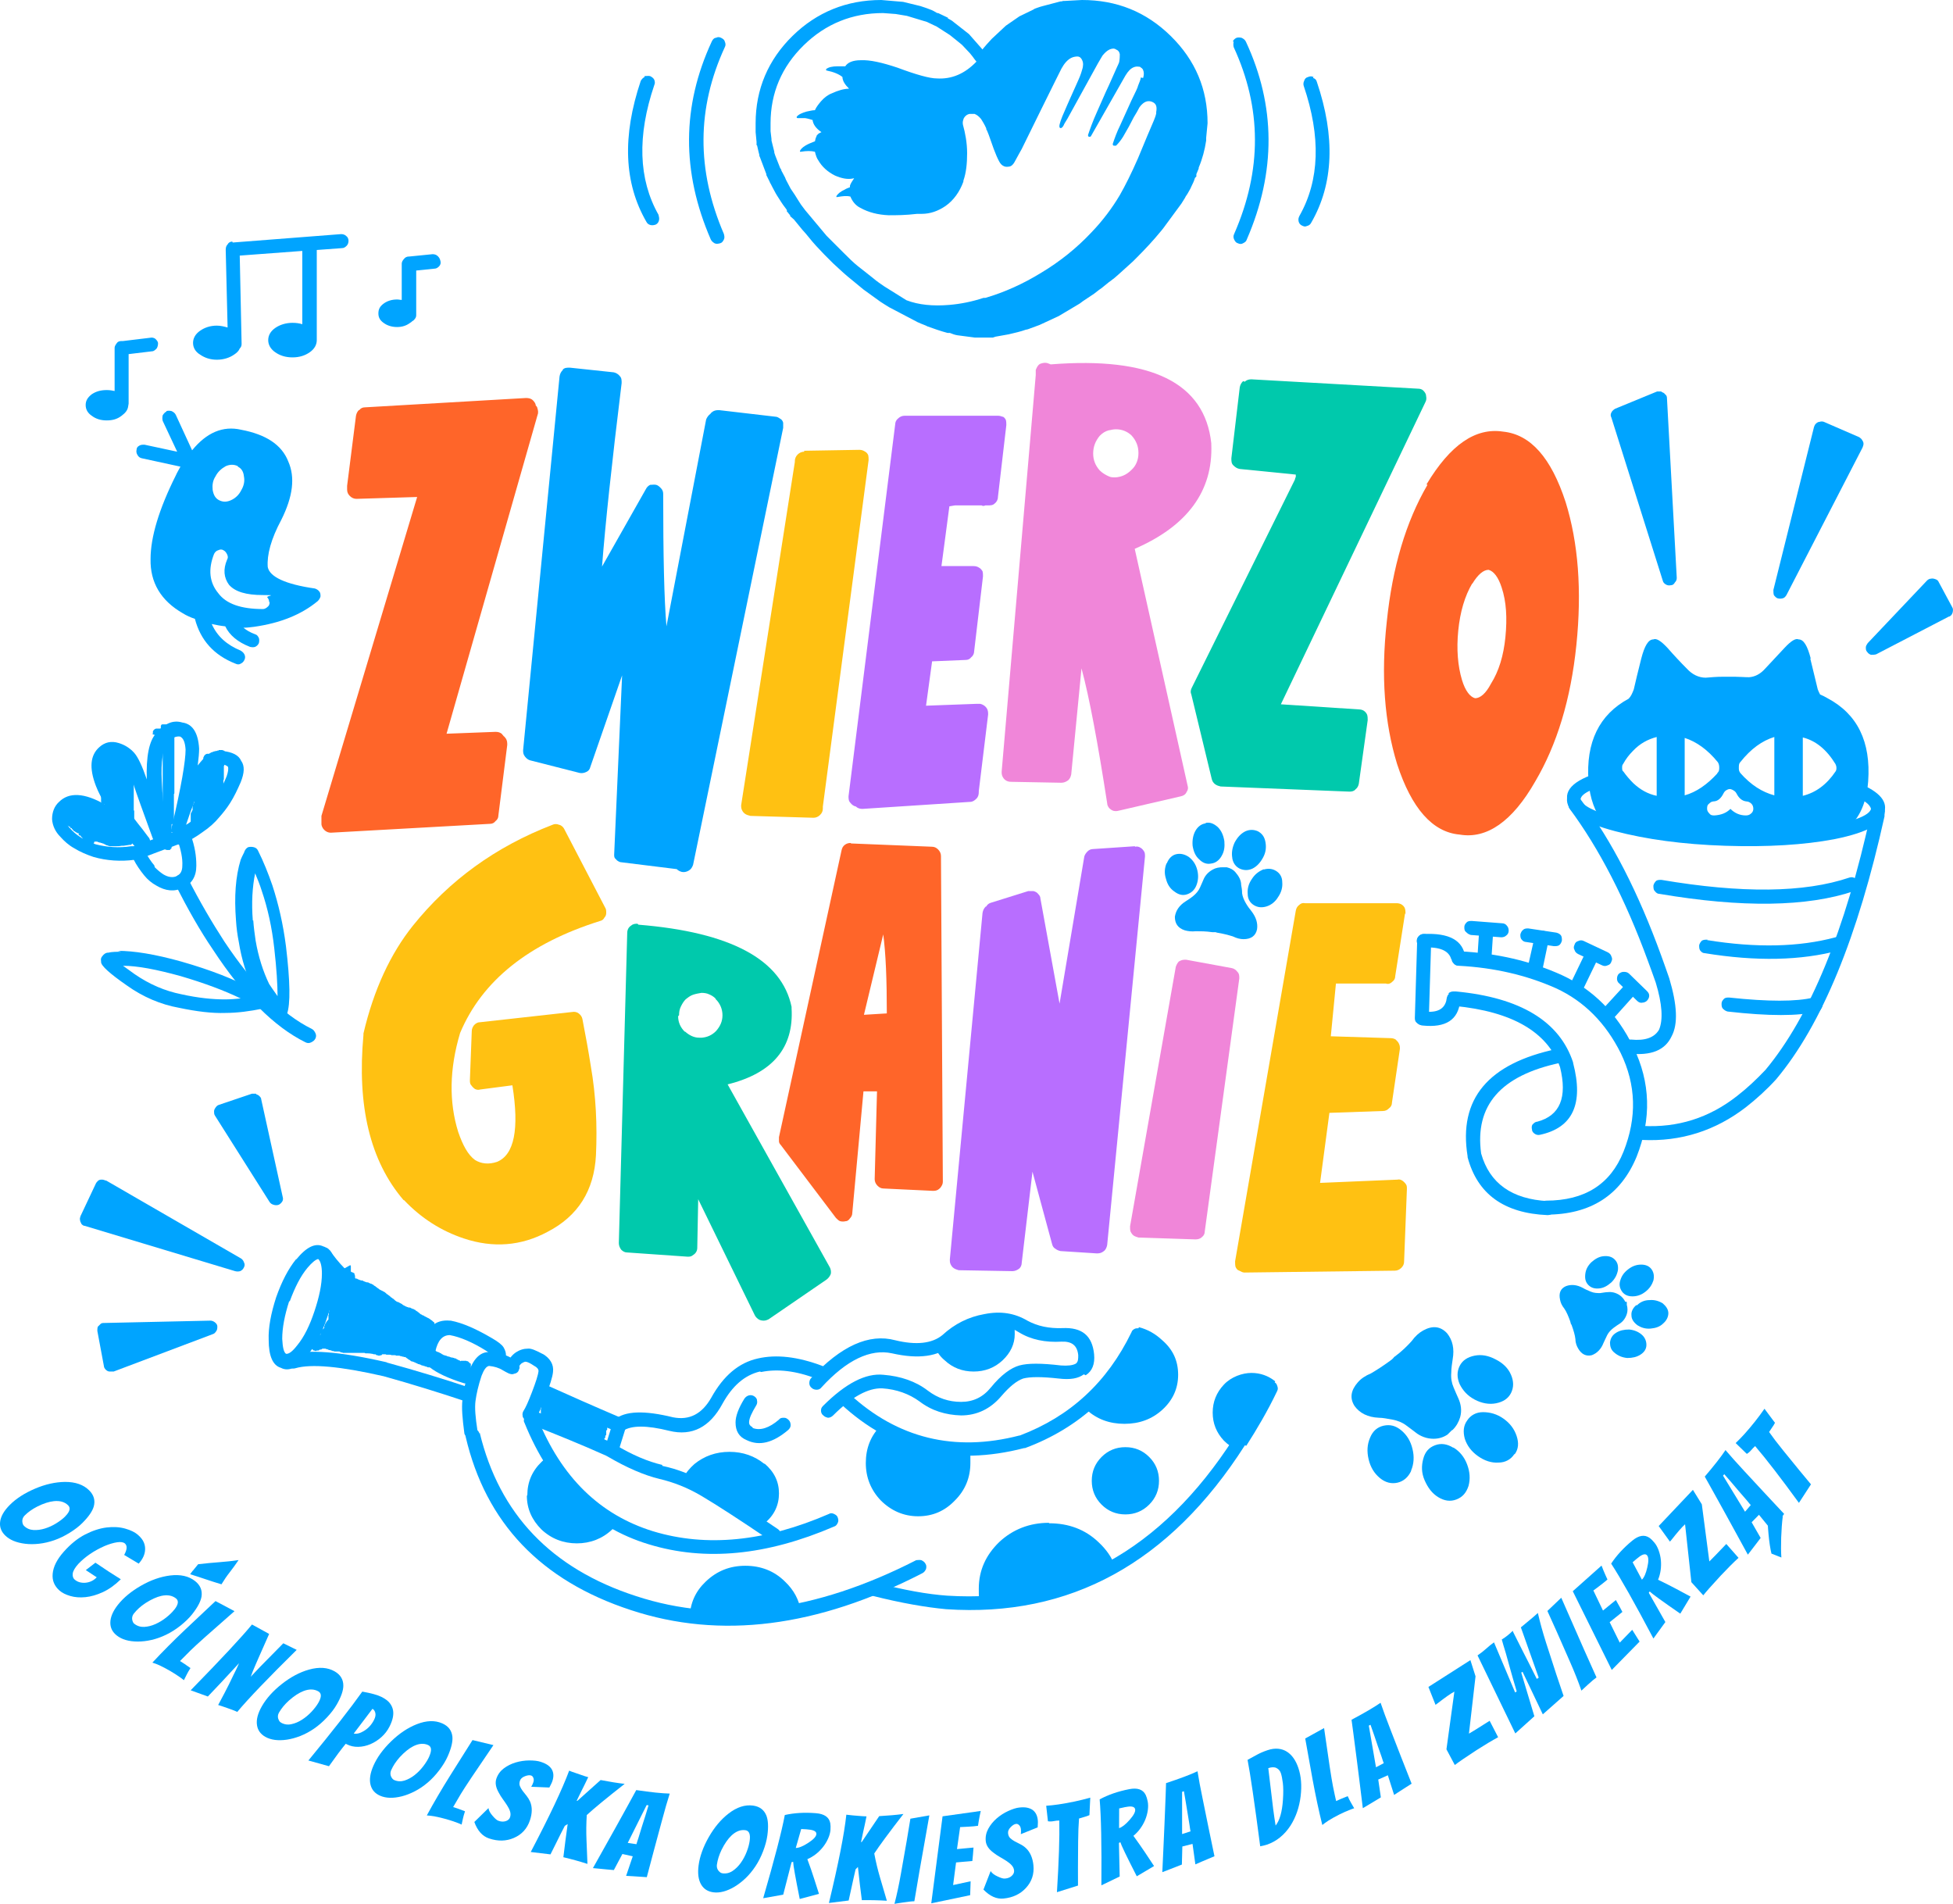 <?xml version="1.0" encoding="UTF-8"?><svg id="Warstwa_1" xmlns="http://www.w3.org/2000/svg" viewBox="141.28 24.59 418.32 407.75"><defs><style>.cls-1{fill:#00c9ac;}.cls-2{fill:#f086d9;}.cls-3{fill:#ff6529;}.cls-4{fill:#b86eff;}.cls-5{fill:#ffc112;}.cls-6{fill:#00a4ff;}</style></defs><g id="logo_timu_0_Layer0_0_MEMBER_2_FILL-2"><path class="cls-6" d="M362.93,26.49l-3.3,1.6-2.9,2-3,2.8-1.1,1.2c-.5.6-.8.9-.9,1.1l-2.9-3.3-3.7-2.9-.7-.4h-.1v-.2l-2.1-1h-.2c-.5-.3-1-.6-1.6-.8-.5-.2-.8-.3-1.1-.4l-.9-.3-3.7-.9-4.7-.4c-7.4,0-13.8,2.6-19,7.7s-7.9,11.4-7.9,18.7v1.9h0l.2,2.1v.7h.1l.3,1.3h0l.2.8v.2l.1.2,1.4,3.7h0v.2l.7,1.4h0c0,.1.3.6.3.6l.2.4c.3.6.6,1.1.8,1.5l.3.5c.7,1.1,1.2,1.9,1.6,2.4l.3.4.2.3h0v.3l.3.3h0c0,.1.4.5.4.5v.2l.8.7,1.8,2.2c.2.2,1,1.1,2.2,2.6l.8.9h0l1.7,1.8c.4.4,1,1,1.9,1.9.9.8,1.9,1.8,3.1,2.8s2.3,1.9,3.4,2.8l3.6,2.6c.5.3,1.2.8,1.9,1.2l6.1,3.2c1.1.5,1.8.7,2.1.9,1.4.5,2.8,1,4.3,1.4h.5c.5.2,1,.4,1.6.5l3.8.5h3.8c.2-.1.4-.1.6-.2l2.8-.5c1.3-.3,2.6-.6,3.7-1,.3,0,.7-.2,1-.3l1.9-.7h0l4.1-1.9,4.2-2.5c.2-.1.5-.3,1-.7l2.4-1.6c.9-.7,1.4-1.1,1.6-1.2l1.6-1.3c.2-.1.4-.3.8-.6.2-.1.5-.4,1.2-1l3.1-2.8.8-.8c1.7-1.7,3.5-3.6,5.3-5.8h0l.4-.5h0l3.9-5.3c.4-.7.8-1.2.9-1.5l.4-.6c.4-.7.7-1.2.8-1.5.3-.6.6-1.2.8-1.9l.3-.3v-.5l.5-1.2v-.2c.8-1.9,1.3-3.8,1.6-5.8v-.6l.3-3.1c0-7.3-2.6-13.5-7.9-18.7s-11.6-7.7-19-7.7l-3.7.2h-.3l-.4.1h-.2l-3.8,1c-.8.2-1.5.5-2.1.7M385.63,41.19c0,.4-.3,1-.6,1.8,0,.2-.5,1.3-1.4,3.1l-2.4,5.3c-.7,1.4-1.2,2.8-1.6,4,0,.2,0,.3.2.4h.5c.5-.5,1-1.1,1.5-1.9.3-.5.7-1.2,1.2-2.1.3-.5.6-1.2,1.1-2.1.5-.8.9-1.5,1.2-2.1.2-.3.4-.5.5-.6.7-.7,1.4-.9,2.2-.6.5.2.8.5.9.9.1.3.1.8,0,1.3v.3c-.1.5-.3,1-.5,1.5-.8,1.8-1.9,4.5-3.4,8.1-1.4,3.2-2.7,5.8-3.9,7.9-1.6,2.7-3.6,5.4-6.1,8-3.1,3.3-6.7,6.2-10.7,8.6-3.9,2.4-7.9,4.2-12,5.4h-.4c-2.4.8-4.9,1.3-7.3,1.5-3.5.3-6.6,0-9.2-1h0l-4.8-3c-.7-.5-1.5-1-2.3-1.7-.9-.7-2-1.6-3.3-2.6-1-.8-2-1.8-3-2.8l-3.7-3.7-4.6-5.5h0l-.9-1.2h0l-.7-1.1h0c-.3-.5-.8-1.3-1.5-2.3l-1-1.9-.2-.5h0l-.8-1.5v-.2h-.1v-.2h-.1l-1.1-2.8-.2-.6v-.2l-.6-2.4v-.3l-.2-1.7h0v-1.7c0-6.5,2.4-12.1,7.1-16.7,4.7-4.6,10.4-6.9,17-6.9l2.7.2,2.4.4,4.3,1.3,2.1,1h0l2.8,1.8,1.5,1.2c.6.5,1,.8,1.1.9l1.7,1.8c.5.6.8,1,1,1.3l.4.5c-2.5,2.6-5.3,3.8-8.5,3.6-1.5,0-4.4-.8-8.4-2.3-3.3-1.1-5.9-1.7-7.9-1.6-1.7,0-2.8.5-3.3,1.3h-1.6c-1.2,0-2,.2-2.5.6v.2s0,.1.1.1c1.5.3,2.7.8,3.4,1.4,0,.6.3,1.2.7,1.7.2.3.5.5.7.8h0c-1.1,0-2.4.4-3.7,1-.8.3-1.6.9-2.3,1.7-.5.6-1,1.2-1.3,1.9-.6,0-1.2.2-1.8.3-1,.3-1.7.6-2.1,1.1v.2s.1.1.2.1h1.6c.7.1,1.2.3,1.6.4.1.9.7,1.8,1.9,2.6l-.4.2h0l-.2.1s-.2.2-.4.4h0l-.1.3c-.2.3-.2.7-.3,1h-.1c-1.6.6-2.7,1.2-3.1,2v.2h.2c1.2-.2,2.2-.2,3,0,.2.8.4,1.4.7,1.8.8,1.4,2,2.5,3.6,3.3,1.4.6,2.7.9,4,.6h.1c-.5.7-.8,1.2-.9,1.6v.3h0c-.5.2-.8.3-1.1.5-.9.4-1.5.9-1.8,1.4v.2h.2c1.1-.2,2-.3,2.8-.1.4,1,1.1,1.9,2.1,2.4,1.8,1,3.8,1.5,6.1,1.6,1.6,0,3.6,0,6.1-.3h1c1.8,0,3.5-.6,5.1-1.7,1.7-1.2,3-3,3.8-5.2h0v-.2c.6-1.7.8-3.7.8-5.9s-.4-4.3-.9-6.1c-.1-.5,0-.9.2-1.4.3-.5.7-.8,1.2-.9h1.1c.5.2.9.5,1.4,1.1.3.5.7,1.1,1.1,2v.2c.2.2.7,1.6,1.6,4.2l.6,1.5c.4.9.7,1.5,1,1.8.4.4.9.6,1.5.5.6,0,1-.4,1.3-.9.9-1.6,1.4-2.6,1.6-2.9,3.2-6.5,5.6-11.4,7.2-14.6h0l1.3-2.6c.6-1.1,1.3-1.9,2.1-2.3.4-.2.9-.3,1.3-.3.5,0,.8.3,1,.7.2.4.3.8.2,1.4,0,.3-.2.8-.4,1.5-.3.9-.7,1.7-1,2.4l-1.3,2.9c-.3.7-.9,2-1.7,3.9-.6,1.5-.8,2.3-.5,2.5.2.1.5,0,.8-.6,0-.1.3-.6.8-1.4l6.5-11.8c.5-.9.9-1.5,1-1.7.5-.6.9-1,1.5-1.3.5-.2,1-.3,1.4,0,.5.2.7.5.8,1,0,.4,0,.9-.1,1.5,0,.3-.3.8-.6,1.5-.6,1.3-1.3,3-2.3,5.1h0l-1.9,4.3c-.9,2-1.5,3.7-1.9,4.9,0,.2,0,.3.2.4.2,0,.3,0,.4-.1l7.4-13c.3-.5.6-.9.9-1.2.4-.4.8-.6,1.2-.7.4-.1.7,0,1,0,.3.2.6.4.7.7.2.5.2,1,0,1.7l-.5-.1Z"/></g><g id="Layer14_0_FILL-2"><path class="cls-5" d="M313.53,121.33c-.5,0-1,.2-1.4.6-.4.4-.6.9-.6,1.4v.2l-11.5,73.5c0,.4,0,.7.2,1.1.2.4.4.6.7.8.3.2.7.3,1.1.4l13.5.4c.5,0,1-.2,1.4-.6.4-.4.6-.8.6-1.4v-.4l9.8-74.2c0-.4,0-.7-.1-1.1-.2-.4-.4-.6-.8-.8-.3-.2-.7-.3-1.1-.3l-11.8.2v.2Z"/><path class="cls-3" d="M218.13,112.43c-.3.3-.5.7-.6,1.2l-1.9,15v.8c0,.6.2,1,.6,1.4s.9.6,1.4.6l13-.4-20.5,68.3v1.7c0,.5.3,1,.6,1.3.4.4.9.6,1.4.6l34.1-1.9c.5,0,.9-.2,1.2-.6.4-.3.6-.7.6-1.2l1.9-15.1c0-.5,0-1-.4-1.5-.1-.1-.2-.3-.4-.4,0-.1-.2-.2-.3-.4-.4-.4-.9-.5-1.4-.5l-10.5.4,19.5-68.3c.2-.5.1-1-.1-1.6,0-.1-.2-.3-.3-.4,0-.4-.3-.8-.6-1.1-.4-.4-.9-.5-1.5-.5l-34.5,2c-.5,0-.9.2-1.2.6M447.03,128.43h0c-4.6,7.9-7.5,17.6-8.7,29.2h0c-1.3,11.7-.5,21.8,2.2,30.6h0c3.1,9.5,7.6,14.6,13.4,15.1,5.8,1,11.3-2.8,16.2-11.4,4.6-7.8,7.6-17.5,8.8-29.2h0c1.2-11.7.4-21.9-2.3-30.6-3.1-9.5-7.5-14.5-13.4-15.1-5.9-.9-11.3,2.8-16.4,11.3M456.63,149.63c1.2-2,2.4-3,3.5-3h0c1.1.3,2.1,1.6,2.8,3.8h0c1,3,1.2,6.5.8,10.6-.4,4-1.4,7.3-3.1,10h0c-1.1,2.1-2.3,3.1-3.4,3.1h0c-1.1-.3-2.1-1.6-2.8-3.9-.9-3-1.2-6.6-.8-10.6h0c.4-4,1.4-7.4,3-10.1v.1Z"/><path class="cls-6" d="M261.83,103.83c-.4.4-.6.8-.7,1.4l-7.8,80c0,.5,0,.9.4,1.4.3.4.7.7,1.1.8l10.6,2.7c.5.1,1,0,1.4-.2.5-.2.8-.6.9-1.1l6.8-19.6-1.7,38.4c0,.4,0,.7.4,1,.2.3.6.5.9.6l12.1,1.5c.3.3.7.5,1.1.6.5.1,1,0,1.5-.3s.7-.7.9-1.2l19.3-93.6v-1.1c-.1-.4-.3-.7-.7-.9-.3-.2-.6-.4-1-.4l-12-1.4c-.5,0-1,0-1.5.4-.2.1-.3.3-.4.4-.4.3-.7.7-.9,1.2l-8.5,44.3c-.5-5.8-.7-15.3-.7-28.4,0-.5-.2-.9-.5-1.2s-.6-.6-1-.7c-.4-.1-.9,0-1.3,0-.4.2-.7.5-.9.9l-9.4,16.6c.7-9.1,2.1-22.2,4.2-39.3,0-.6,0-1.1-.4-1.5-.3-.4-.8-.7-1.3-.8l-9.4-1c-.6,0-1.1,0-1.5.4v.1Z"/><path class="cls-4" d="M356.13,113.93c-.3-.2-.7-.3-1.1-.3h-20c-.5,0-1,.2-1.4.6-.4.3-.6.8-.6,1.2l-10,79.7c0,.5,0,1,.4,1.4.3.4.7.7,1.2.8h0c.4.4.9.5,1.4.5l23-1.5c.6,0,1-.3,1.4-.7s.5-.9.5-1.4v-.2l2-16.4c0-.5,0-1-.4-1.5-.3-.4-.8-.7-1.3-.8h-.8l-10.8.4,1.3-9.5,7.2-.3c.5,0,.9-.2,1.2-.6.4-.3.6-.8.6-1.2l1.9-16.1c0-.4,0-.7-.1-1.1-.2-.3-.4-.6-.8-.8-.3-.2-.7-.3-1.1-.3h-6.9c0,.1,1.7-12.8,1.7-12.8l1.2-.2h5.7c.3.2.6.1.8,0h.5c.6,0,1.1,0,1.5-.4.4-.3.7-.8.7-1.4l1.8-15.4c0-.4,0-.7-.1-1.1-.2-.4-.4-.6-.8-.8l.2.2Z"/><path class="cls-2" d="M363.13,104.23v.7l-7.3,84.9c0,.4,0,.7.2,1.1.2.4.4.6.7.8.3.2.7.3,1.1.3l10.8.2c.5,0,1-.2,1.4-.5s.6-.8.7-1.3l2.2-22.7c1.7,6.3,3.5,16,5.5,28.9,0,.4.2.7.4,1,.3.3.6.5.9.6.4.1.7.1,1.1,0l13.4-3.1c.5-.1,1-.4,1.2-.9.3-.4.4-.9.2-1.5l-11.3-50.6c11.3-4.9,16.8-12.4,16.4-22.4v-.2c-1.4-13-12.9-18.6-34.4-16.9-.2-.1-.5-.2-.8-.3-.5-.1-1,0-1.5.2-.5.3-.7.8-.9,1.3v.3M383.63,117.83h0c1,1.1,1.5,2.3,1.5,3.8,0,1.4-.5,2.7-1.5,3.6h0c-1,1-2.1,1.5-3.4,1.6-.5,0-1,0-1.4-.2h0c-.7-.3-1.4-.7-2-1.3h0c-.9-1-1.4-2.2-1.4-3.6,0-1.5.5-2.7,1.4-3.8h0c.6-.6,1.2-1,2-1.2h.1c.4-.1.9-.2,1.4-.2,1.3,0,2.5.5,3.4,1.4l-.1-.1Z"/><path class="cls-1" d="M407.53,106.23c-.4.4-.6.8-.7,1.3l-1.8,15.2c0,.6,0,1.1.4,1.5s.8.7,1.4.8l12,1.2v.5h0s0,.1-.1.2c0,.1-.1.3-.1.4l-22.1,44.6c-.2.4-.3.9-.1,1.3l4.4,18.2c.1.4.3.8.7,1.1.4.3.8.4,1.2.5l27.6,1.1c.5,0,1-.1,1.3-.5.4-.3.6-.7.7-1.2l1.9-13.6c0-.4,0-.7-.1-1.1-.1-.3-.3-.6-.7-.9-.3-.2-.7-.3-1-.3l-16.8-1.1,31-64.8c.2-.4.2-.8.1-1.3,0-.4-.3-.8-.6-1.1-.3-.3-.7-.4-1.2-.4l-35.6-2c-.5,0-1,.1-1.4.5l-.4-.1Z"/></g><g id="Layer13_0_FILL-2"><path class="cls-5" d="M269.83,221.83c.4-.1.7-.3.9-.7.3-.3.4-.7.4-1,0-.4,0-.8-.2-1.1l-8.8-16.9c-.2-.4-.6-.8-1.1-.9-.5-.2-1-.2-1.4,0-12.2,4.7-22.1,11.9-29.9,21.6-4.8,6-8.4,13.7-10.6,23.1v.3c-1.4,15.2,1.4,27,8.6,35.4h.1c3.7,3.9,8,6.6,12.8,8.2,6.3,2.1,12.3,1.6,17.9-1.4,6.6-3.4,10-8.9,10.4-16.4.3-6.4,0-12.8-1.1-19.1-.5-3.2-1.1-6.5-1.8-10.1-.1-.5-.4-.9-.8-1.2-.4-.3-.9-.4-1.4-.3l-19.8,2.2c-.5,0-.9.3-1.2.6-.3.4-.5.8-.5,1.3l-.4,10.5c0,.4,0,.8.3,1.1.2.3.5.6.8.8.4.2.8.2,1.1.1l6.9-.9c1.5,9.4.4,14.9-3.3,16.4h0c-1.8.6-3.4.4-4.7-.4-1.5-1.1-2.6-3.1-3.6-6-2-6.4-1.9-13.5.4-21.2h0c4.7-11.2,14.7-19.2,30-24M442.33,220.33c0-.4,0-.7-.1-1.1-.1-.4-.4-.7-.7-.9-.3-.2-.7-.3-1.1-.3h-19.6c-.5-.1-.9,0-1.3.4-.4.3-.6.7-.7,1.2l-13,75.1c0,.4,0,.8.1,1.2.2.4.4.7.8.8.4.2.7.4,1.1.4l32.2-.4c.5,0,1-.2,1.4-.6s.6-.8.6-1.4l.6-15.5c0-.4,0-.7-.2-1s-.5-.6-.8-.8c-.3-.2-.7-.3-1-.2l-16.6.7,2-15,11.5-.4c.5,0,.9-.2,1.3-.6.4-.3.6-.7.6-1.2l1.7-11.5c0-.4,0-.7-.2-1.1-.1-.3-.4-.6-.7-.9-.3-.2-.7-.3-1.1-.3l-12.8-.4,1.1-11.3h10.7c.5.2,1,0,1.4-.4.4-.3.6-.7.6-1.2l2.1-13.4.1.1Z"/><path class="cls-1" d="M277.83,222.43c-.4,0-.7,0-1.1.2-.3.2-.6.4-.8.7-.2.3-.3.7-.3,1l-1.8,66.5c0,.5.2,1,.5,1.4.4.4.8.6,1.3.6l12.9.9c.4,0,.7,0,1-.2s.6-.4.8-.7c.2-.3.3-.6.3-1l.2-10.4,12.1,24.8c.2.4.4.6.8.9.3.2.7.3,1.1.3s.7-.1,1.1-.3l12.4-8.5c.4-.3.7-.7.9-1.2.1-.5,0-1-.2-1.4l-21.9-39.2c9.7-2.4,14.2-7.9,13.7-16.3v-.3c-2.1-10.1-13-16-32.8-17.6M286.73,242.03h0c0-.7.1-1.3.4-1.9s.6-1.1,1-1.5c.5-.4,1-.8,1.6-1s1.2-.3,1.8-.4h0c.6,0,1.2.1,1.6.3.5.2,1,.5,1.4.9h0c0,.1.1.2.1.2h0c.9.9,1.4,2.1,1.4,3.4s-.5,2.4-1.4,3.4c-.9.9-1.9,1.3-3,1.4h-.6c-1.1,0-2.1-.5-3-1.3h-.1c-.9-.9-1.4-2-1.4-3.3l.2-.2Z"/><path class="cls-3" d="M323.53,205.13c-.5,0-.9.1-1.3.4-.4.3-.6.7-.7,1.2l-13.4,61.4v.9c0,.3.2.6.4.8l11.8,15.6c.3.3.6.6.9.7.4.1.8.1,1.2,0,.4,0,.7-.3.9-.6.3-.3.5-.7.5-1.1l2.4-26.1h2.9c0-.1-.5,18.8-.5,18.8,0,.5.2,1,.6,1.4s.8.6,1.3.6l10.5.5c.4,0,.7,0,1.1-.2.3-.2.6-.4.8-.8.2-.3.3-.6.3-1l-.4-69.7c0-.5-.2-1-.6-1.4s-.8-.6-1.4-.6l-17.3-.7M330.43,224.43c.6,4.4.8,10.1.8,17.2l-4.9.3c1.9-7.9,3.3-13.7,4.2-17.5h-.1Z"/><path class="cls-2" d="M394.03,230.33c-.5.3-.7.8-.9,1.3l-9.8,55.6c0,.4,0,.8.1,1.1.2.4.4.7.7.9.3.2.7.3,1,.4l12.2.4c.5,0,1-.1,1.4-.5.4-.3.6-.7.6-1.2l7.4-54.2c0-.5,0-1-.4-1.4-.3-.4-.7-.7-1.2-.8l-9.8-1.8c-.5,0-1,0-1.5.4l.2-.2Z"/><path class="cls-4" d="M384.33,205.83l-8.9.6c-.5,0-.9.2-1.2.5-.3.3-.6.7-.7,1.1l-5.3,31.5-4.1-22.5c0-.4-.2-.7-.5-1-.2-.3-.6-.5-1-.6h-1.1l-8,2.5c-.4.1-.8.4-1,.8h-.1c-.4.4-.6.8-.7,1.4l-7,74.2c0,.4,0,.7.2,1.1s.4.6.7.8c.3.2.7.3,1,.4l11.5.2c.5,0,1-.2,1.4-.5s.6-.8.6-1.3l2.3-19.5,4.2,15.5c.1.4.3.8.7,1,.4.3.7.4,1.1.5l7.8.5c.6,0,1-.1,1.5-.5.4-.3.6-.8.7-1.3l8.1-83.2c0-.4,0-.8-.2-1.1s-.4-.6-.8-.8c-.3-.2-.7-.3-1.1-.2l-.1-.1Z"/></g><g id="kotek_0_Layer0_0_FILL-2"><path class="cls-6" d="M447.73,226.13c0-.4-.1-.8-.4-1.1s-.6-.4-1-.4-.8.1-1.1.4c-.3.3-.4.6-.4,1l-.5,16.6c0,.4.1.8.4,1,.3.3.6.5,1.1.5.4,0,.8-.1,1-.4.3-.3.5-.6.5-1.1l.5-16.5h-.1Z"/></g><g id="kotek_0_Layer0_1_FILL-2"><path class="cls-6" d="M451.63,237.43c-.3.3-.4.6-.5,1.1,0,.4.2.8.5,1,.3.3.6.4,1,.5h.2c12.4,1.2,19.9,5.6,22.6,13.1,1.6,6.5,0,10.4-4.9,11.7-.4,0-.7.3-1,.6-.2.3-.2.7-.1,1.1,0,.4.3.7.6.9.3.2.7.3,1.1.2,7-1.5,9.4-6.6,7.1-15.4v-.1c-2.9-8.8-11.3-13.9-25.1-15.2h-.6c-.4,0-.8.2-1,.4M453.83,228.43c-.4,0-.7.1-1,.4-.3.3-.5.6-.5,1s.1.8.4,1.1.6.5,1,.5c7.6.4,14.5,2,20.8,4.8,6.1,2.8,10.7,7.5,13.9,13.9,3.3,6.8,3.5,13.8.6,21.1-2.8,7-8.3,10.5-16.6,10.5-.4,0-.8.2-1,.5-.3.3-.4.6-.5,1,0,.4.2.8.5,1.1.3.3.6.4,1,.4,9.6,0,16-4.2,19.4-12.4,3.2-8.1,3-15.9-.7-23.5-3.5-7.2-8.6-12.3-15.3-15.4-6.6-3-13.9-4.7-21.9-5.1l-.1.1Z"/></g><g id="kotek_0_Layer0_2_FILL-2"><path class="cls-6" d="M475.43,252.13c.4,0,.7-.3.9-.6.2-.3.3-.7.2-1.1,0-.4-.3-.7-.6-1-.3-.2-.7-.3-1.1-.2-14.8,3.1-21.2,10.7-19.2,23v.2c2.1,7.9,7.8,12,17.1,12.4.4,0,.8-.1,1.1-.4s.5-.6.5-1-.1-.7-.4-1.1c-.3-.3-.6-.5-1.1-.5-7.7-.4-12.5-3.8-14.3-10.2-1.4-10.3,4.2-16.7,16.9-19.4v-.1Z"/></g><g id="kotek_0_Layer0_3_FILL-2"><path class="cls-6" d="M544.73,198.03c-.2-.4-.5-.6-.9-.6-.4-.1-.8,0-1.1.2-.4.2-.6.6-.7,1-5.5,25.3-13.1,43.7-22.6,55.1-1.9,2-3.9,3.9-6.1,5.6h0c-6,4.7-12.7,6.8-20.2,6.4-.4,0-.8.1-1.1.4s-.5.6-.5,1.1c0,.4.1.7.4,1,.3.3.6.5,1.1.5,8.3.4,15.7-2,22.2-7,2.3-1.8,4.5-3.8,6.5-6h0c9.8-11.7,17.5-30.5,23.2-56.3,0-.4,0-.8-.2-1.2M478.83,195.33c-.4,0-.8,0-1.1.3s-.5.6-.5,1,0,.8.2,1.1c6.4,8.6,12,19.5,16.8,32.6h0c.6,1.7,1.2,3.2,1.7,4.7,1.4,4.6,1.6,8,.7,10.1-1,1.7-3,2.4-6,2.1-.4,0-.8,0-1.1.3-.3.2-.5.6-.6,1,0,.4,0,.8.3,1.1.2.3.6.5,1,.6,4.7.5,7.7-.7,9.1-3.7,1.4-2.6,1.2-6.7-.5-12.4-.5-1.5-1.1-3.1-1.7-4.8-4.9-13.5-10.6-24.7-17.2-33.4-.3-.3-.6-.5-1-.6h-.1Z"/></g><g id="kotek_0_Layer0_4_FILL-2"><path class="cls-6" d="M446.33,241.23c-.4,0-.8,0-1.1.4-.3.3-.5.6-.6,1,0,.4,0,.8.4,1.1.3.3.6.5,1,.5,4.9.5,7.6-1.2,8-5.2,0-.4,0-.8-.2-1.1-.3-.3-.6-.5-1-.6-.4,0-.8,0-1.1.3-.3.3-.5.6-.6,1-.4,2.1-2,2.9-4.8,2.6M452.23,230.13c0,.4.3.7.6,1,.4.3.7.3,1.1.2.4,0,.7-.2,1-.6.3-.3.3-.7.2-1.1-.4-3.6-3.4-5.3-9-5-.4,0-.7.2-1,.5s-.4.7-.4,1c0,.4.2.8.5,1,.3.3.7.4,1,.4,3.5-.2,5.4.7,5.9,2.5l.1.1Z"/></g><g id="kotek_0_Layer0_5_FILL-2"><path class="cls-6" d="M487.93,192.13v-3.1h-.1c-7.4,1.5-11.1,3.7-10.9,6.5-.3,2.8,3.1,5.2,10.4,7.1h0c6.5,1.7,14.3,2.8,23.5,3.1,9.1.3,16.9-.2,23.3-1.4h0c7.5-1.5,11.1-3.6,10.9-6.4.3-2.4-2.2-4.5-7.5-6.3v3.1c2.8,1,4.3,2.1,4.5,3.1-.2.9-1.7,1.8-4.5,2.6h0c0,.1-.3.1-.3.1-1.1.3-2.3.6-3.8.9-6.3,1.2-13.8,1.7-22.7,1.4-7.5-.3-14-1-19.6-2.2h-3.3v-.8c-5.2-1.4-7.8-2.8-8-4.1.2-1.3,2.9-2.5,8-3.6h.1Z"/></g><g id="kotek_0_Layer0_6_FILL-2"><path class="cls-6" d="M485.93,243.03c.4,0,.8-.2,1.1-.5l4.4-4.9c.3-.3.4-.6.4-1.1,0-.4-.2-.8-.5-1-.3-.3-.6-.4-1-.4s-.8.2-1,.4l-4.5,4.9c-.3.3-.4.7-.4,1.1s.2.8.4,1c.3.3.7.4,1.1.4M481.53,228.33c-.4.2-.7.4-.9.8l-2.8,5.8c-.2.4-.2.7-.1,1.1.2.4.4.7.8.9.4.2.7.2,1.1,0,.4-.1.7-.4.9-.8l2.8-5.8c.2-.4.2-.8,0-1.1-.1-.4-.4-.7-.8-.9-.4-.2-.7-.2-1.1,0M495.73,215.43c.3.4.6.6,1,.6,17.7,3,31.6,2.8,41.7-.6.4-.1.7-.4.9-.8.2-.4.2-.7,0-1.2-.1-.4-.4-.7-.8-.8-.4-.2-.7-.2-1.1-.1-9.7,3.3-23.2,3.4-40.3.5-.4,0-.8,0-1.1.2-.3.3-.5.6-.6,1,0,.4,0,.8.2,1.1M468.83,231.43c0,.4,0,.8.2,1.1.2.4.6.6.9.6.4.1.8,0,1.1-.2.4-.2.6-.5.7-1l1.3-6.2c.1-.4,0-.8-.2-1.1-.2-.4-.5-.6-1-.7-.4,0-.8,0-1.1.2-.4.2-.6.6-.7.9l-1.4,6.2M460.13,230.93c.3-.3.5-.6.6-1l.4-6.1c0-.4-.1-.8-.4-1.1-.3-.3-.6-.5-1-.5s-.8,0-1.1.3-.5.6-.5,1.1l-.4,6c0,.4,0,.8.4,1.1.3.3.6.5,1,.5s.8-.1,1-.4v.1Z"/></g><g id="kotek_0_Layer0_7_FILL-2"><path class="cls-6" d="M489.03,232.73c-.4,0-.7.2-1,.4-.3.3-.4.7-.4,1.1s.2.8.5,1l3.8,3.7c.3.3.7.5,1.1.4.4,0,.8-.2,1-.4.3-.3.5-.7.5-1.1s-.2-.7-.5-1l-3.8-3.7c-.3-.3-.7-.4-1.1-.4M478.53,226.93c-.2.4-.2.8,0,1.1.1.4.4.7.8.9l5.1,2.4c.4.2.8.2,1.2,0,.4-.1.7-.4.8-.8.2-.4.2-.7,0-1.1-.1-.4-.4-.7-.8-.9l-5.1-2.4c-.4-.2-.8-.2-1.2,0-.4.1-.7.4-.8.8M468.63,223.43c-.4,0-.8,0-1.1.3-.3.2-.5.6-.6,1,0,.4,0,.8.3,1.1.2.3.6.5.9.5l6,.9c.4,0,.8,0,1.1-.2s.5-.6.6-1c0-.4,0-.8-.2-1.1s-.6-.5-1-.6l-6-.9M456.53,221.83c-.4,0-.8,0-1.1.3-.3.3-.5.6-.5,1s0,.8.4,1.1c.3.3.6.5,1,.6l6.5.5c.4,0,.8-.1,1.1-.4.3-.2.5-.6.5-1s-.1-.8-.4-1.1c-.2-.3-.6-.5-1-.5l-6.5-.5h0Z"/></g><g id="kotek_0_Layer0_8_FILL-2"><path class="cls-6" d="M497.23,108.43h-1l-9,3.7c-.3.2-.6.4-.8.8-.2.4-.2.7,0,1.1l11,34.9c.1.4.3.6.6.8s.7.3,1.1.2c.4,0,.7-.2.9-.6.3-.3.4-.6.4-1l-2.1-38.5c0-.3-.1-.6-.4-.8-.2-.3-.5-.4-.8-.5M558.83,156.63c.4-.2.6-.5.7-.9.1-.4.1-.8-.1-1.1l-2.9-5.4c-.1-.3-.4-.5-.7-.6s-.6-.2-1-.1c-.3,0-.6.2-.8.4l-12.7,13.4c-.2.3-.4.6-.4.9,0,.4,0,.7.3,1,.2.3.5.5.8.6.4,0,.7,0,1.1-.1l15.6-8.1M540.13,118.83c-.1-.2-.3-.4-.6-.6l-7.6-3.3c-.3-.1-.6-.1-.9,0-.3,0-.6.2-.8.4s-.3.4-.4.7l-8.7,34.9c0,.4,0,.8.1,1.1.2.3.5.6.8.7.4.1.7.1,1.1,0,.4-.1.6-.4.8-.7l16.3-31.6c.1-.3.2-.5.2-.8s-.1-.5-.3-.8h0Z"/></g><g id="kotek_0_Layer0_9_FILL-2"><path class="cls-6" d="M529.73,238.23c-3.7.9-9.7.9-18.1,0-.4,0-.8,0-1.1.3s-.5.6-.5,1,0,.8.3,1.1c.3.3.6.5,1,.6,8.8,1,15.2,1,19.2,0,.4,0,.7-.3.9-.7.2-.3.3-.7.2-1.1,0-.4-.3-.7-.7-.9-.3-.2-.7-.2-1.1-.1M507.03,225.83c-.4,0-.8,0-1.2.2-.3.3-.5.6-.6,1,0,.4,0,.8.2,1.1.3.4.6.6,1,.6,11,1.8,20.6,1.6,28.8-.6.4-.1.7-.3,1-.7.2-.4.3-.7.1-1.1-.1-.4-.3-.7-.7-.9s-.7-.3-1.2-.1c-7.8,2.1-17,2.3-27.5.6l.1-.1Z"/></g><g id="kotek_0_Layer0_10_FILL-2"><path class="cls-6" d="M529.13,165.63c-.7-2.7-1.5-4.1-2.6-4.1-.6-.3-1.6.3-3,1.8s-2.8,3-4.2,4.5c-1,1.1-2.1,1.7-3.4,1.8-1,0-2-.1-3-.1h-2.7c-1.2,0-2.4.1-3.6.2-1.5,0-2.9-.7-4-1.9-1.4-1.4-2.8-2.9-4.2-4.5-1.4-1.5-2.4-2.1-3-1.8-1.1,0-1.9,1.4-2.6,4.1-.7,2.7-1.2,4.9-1.6,6.6-.3.8-.6,1.5-1.1,2-6.3,3.4-9.2,9.3-8.6,17.7.3,3.7,1.4,6.6,3.1,8.8.4.1.8.3,1.2.4.8.2,1.6.3,2.6.3.4.3.9.5,1.2.8.6.2,1.1.3,1.8.2h.2c4.2.7,8.2,1.3,12.1,1.8,1.8.3,3.7.6,5.5,1,.3,0,.7-.1.9-.2v.3h2.7v-.3c.4,0,.9.1,1.3.2,3.7,0,7.6-.2,11.8-.3,1.1-.2,2.2-.4,3.3-.7,2.2-.6,4.5-1.1,6.7-1.5,3.3-2.1,5.1-5.7,5.5-10.8.6-8.5-2.3-14.4-8.7-17.8-.5-.3-1.1-.6-1.6-.8-.2-.4-.4-.8-.5-1.1-.4-1.6-.9-3.8-1.6-6.6M509.13,190.23c-2.2,2.4-4.5,4-7,4.7v-12.3c2.5.8,4.9,2.5,7.1,5.2.2.3.3.7.3,1.1h0v.2c0,.4-.1.8-.4,1M508.23,196.23c1,0,1.7-.7,2.2-1.7.2-.4.4-.6.8-.8.4-.2.7-.2,1.1,0,.4.2.7.4.9.8.5,1,1.2,1.6,2.1,1.7.4,0,.8.2,1.1.5s.4.7.4,1.1-.2.8-.5,1c-.3.3-.7.4-1.1.4-1.3,0-2.4-.5-3.3-1.4-.9.9-2,1.3-3.4,1.4-.4,0-.8,0-1.1-.4-.3-.3-.5-.6-.5-1s0-.8.4-1.1c.3-.3.6-.5,1-.5M514.13,190.23c-.3-.3-.4-.7-.4-1v-.2h0c0-.5,0-.9.3-1.2,2.3-2.9,4.7-4.6,7.3-5.4v12.5c-2.6-.7-5-2.2-7.3-4.8M527.43,195.03v-12.5c2.8.7,5.1,2.6,7,5.7.1.2.2.5.2.8s0,.5-.2.8c-1.9,2.8-4.2,4.5-7,5.2M488.93,189.83c-.2-.3-.2-.5-.2-.8s0-.6.2-.8c.6-1.1,1.3-2,2.1-2.8h0c1.5-1.6,3.2-2.5,5.1-3v12.6c-1.9-.4-3.5-1.3-5-2.7-.8-.8-1.5-1.6-2.2-2.6v.1Z"/></g><g id="kwiatek_0_Layer0_0_FILL-2"><path class="cls-6" d="M181.43,212.63c-.2-.4-.5-.6-.9-.7-.4-.1-.8-.1-1.1.1-.4.2-.6.5-.7.9-.1.4-.1.8.1,1.1,2.7,5.3,5.3,9.9,8.1,14,6.5,9.9,13.1,16.5,19.8,19.8.4.2.8.2,1.2,0,.4-.2.7-.4.9-.8.2-.4.2-.8,0-1.2-.2-.4-.4-.7-.8-.9-6.3-3.1-12.5-9.4-18.7-18.7-2.6-4-5.3-8.6-7.9-13.7v.1Z"/></g><g id="kwiatek_0_Layer0_1_FILL-2"><path class="cls-6" d="M167.23,228.43c-1,0-2,0-2.8.2h-.2c-.4.1-.7.3-1,.7-.3.3-.4.7-.3,1.1h0v.2c0,.8,1.9,2.5,5.5,5,3.5,2.5,7.3,4.1,11.2,4.8,3.8.8,7.1,1.2,9.9,1.1,2.7,0,5.4-.4,7.9-.9h0l.3-.1c.2,0,.4-.2.5-.4.2.3.5.6.7,1,.3.3.6.5,1,.6,0,.2,0,.3.1.4.2.4.5.6.9.7s.8,0,1.1-.1c.4-.2.6-.5.7-.9.8-2.2.7-7.1-.2-14.6h0c-.6-4.7-1.6-9-2.9-13-.9-2.6-1.9-5.1-3.1-7.5-.2-.4-.5-.6-.9-.7-.4-.1-.8-.1-1.2,0-.2.1-.3.2-.5.4h0c-.1.2-.2.3-.3.5v.1c-.4.8-.7,1.4-.8,1.7-1.1,3.6-1.4,7.9-1,13,.1,1.6.3,3.1.6,4.6.6,3.8,1.7,7.2,3.1,10.2h0c-4-2.2-9.1-4.2-15.4-6-5.7-1.6-10.2-2.3-13.6-2.3M189.43,238.63c-2.6,0-5.7-.3-9.3-1.1-3.5-.7-6.8-2.1-10-4.3-1-.7-1.8-1.3-2.5-1.8,3.1,0,7.2.8,12.3,2.2,5.1,1.5,9.4,3.1,12.9,4.8-1.1.1-2.2.2-3.4.2M195.43,221.73h0c-.3-3.8-.1-7.2.5-10.1.5,1.2,1,2.4,1.4,3.7,1.3,3.8,2.2,7.9,2.7,12.4h0c.5,4.4.7,7.8.7,10.2-.9-1.3-1.5-2.1-1.8-2.6-1.3-2.7-2.3-5.8-2.9-9.3h0c-.2-1.4-.4-2.8-.5-4.3M174.33,209.93c-.7-.8-1.3-1.8-2-2.9-.2-.4-.5-.6-.9-.7-.4-.1-.8,0-1.1.2-.4.2-.6.5-.7.9,0,.4,0,.8.2,1.1.7,1.4,1.5,2.5,2.3,3.5h0c.8,1,1.7,1.7,2.6,2.2h0c2,1.2,3.9,1.4,5.7.5h0c1.9-.8,2.9-2.4,2.9-4.7v-.2c0-1.8-.3-4-1.2-6.4-.1-.4-.4-.7-.8-.9-.4-.2-.7-.2-1.1,0-.4.2-.7.4-.9.8-.2.4-.2.8,0,1.2.7,2.1,1.1,3.9,1,5.5h0c0,1.1-.4,1.8-1.2,2.2-.9.4-1.9.2-2.9-.4h0c-.6-.4-1.2-.9-1.8-1.5h0l-.1-.4Z"/></g><g id="kwiatek_0_Layer0_2_FILL-2"><path class="cls-6" d="M170.13,205.73c-.4.2-.7.4-.9.8-.1.4-.1.8,0,1.2.2.4.4.7.8.8.4.2.8.2,1.2,0,2.3-.9,4.2-1.6,5.8-2.2h0c1.7-.6,3-1.1,3.9-1.6.4-.2.6-.5.7-.9.1-.4,0-.8-.1-1.1-.2-.4-.5-.6-.9-.7-.4,0-.8,0-1.1.2-.8.4-1.9.9-3.4,1.4-1.6.5-3.6,1.3-6,2.2v-.1Z"/></g><g id="kwiatek_0_Layer0_3_FILL-2"><path class="cls-6" d="M183.43,194.13v.2s-.1.1-.2.2c0,0,0,.1-.1.2v.6s0,.1-.1.2c0,0,0,.1-.1.2v.6s0,.1-.1.2c0,0,0,.1-.1.2,0,0,0,.1-.1.2,0,0,0,.1-.1.2v.4h0v.5s0,.1-.1.2c0,0,0,.1-.1.2,0,0,0,.1-.1.2,0,0,0,.1-.1.2v2.6h0v.3h0v.3h0v.4h0v.3s0,.1.1.1c0,0,.1,0,.2.1h.2c.1,0,0,0,.1,0h.4c.1,0,.3-.1.4-.2h.1v-.1s.1,0,.1-.2c0,0,.1-.1.2-.2,0,0,.2-.1.2-.2.3,0,.5-.1.7-.2h.3s.1,0,.2-.1c0,0,.1-.1.2-.2,0,0,.2-.1.3-.2,0,0,.1-.1.2-.2,0,0,.1,0,.1-.2h.6s.1,0,.1-.1c0,0,.2-.1.2-.2,0,0,.2-.1.2-.2,0,0,.2-.1.2-.2,0,0,.1-.1.2-.2,0,0,.1,0,.1-.2,0,0,.1,0,.1-.2v-.4s.1,0,.1-.2c0,0,.1,0,.1-.2,0,0,.1,0,.1-.2,0,0,.1,0,.1-.2v-.2s.1-.1.2-.2c0,0,.1,0,.1-.2v-.2s.1,0,.1-.2v-.2s.1,0,.1-.2v-1.2s.1,0,.1-.2v-.2h0v-1s.1,0,.1-.2v-.6s.1,0,.1-.2v-.6s.1,0,.1-.2v-1s.1,0,.1-.2v-2.8s.1,0,.1-.2c0,0,.1,0,.1-.2v-.8h0v-.7h0v-.7h0v-.5l-.1-.1-.1-.1s-.2,0-.3-.1h-.8v.1h-.3v.1s-.1,0-.2.1c0,0-.1.1-.2.2s-.2,0-.3,0h-.5s-.1,0-.2.1c0,0-.2.1-.3.2h-.5c-.1,0-.3.1-.4.2,0,0-.1.1-.2.2,0,0,0,.1-.1.2,0,0,0,.1-.1.2v.4h0v1.1s0,.1-.1.2c0,0,0,.1-.1.2v.2s-.1.1-.2.2c0,0,0,.1-.1.2,0,0,0,.1-.1.2v.4s0,.1-.1.2c0,0,0,.1-.1.2,0,0,0,.1-.1.2,0,0,0,.1-.1.2v.2s0,.1-.1.2c0,0,0,.1-.1.2v.8s0,.1-.1.2c0,0,0,.1-.1.2,0,0,0,.1-.1.2,0,0,0,.1-.1.2v.6s0,.1-.1.2v.2M157.53,196.53h-.4c-.4,0-.9.1-1.3.2h-.3s-.1,0-.2.1c0,0,0,.1-.1.2,0,0,0,.1-.1.2,0,0,0,.1-.1.2,0,0,0,.1-.1.2,0,0,0,.1-.1.2v1h0v.3h0v.3h0v.4h0v.3s0,.1.1.1v.1s0,.1.1.1v.1s0,.1.1.1v.1s0,.1.1.1c0,0,0,.1.1.1v.1s0,.1.1.1v.1s.1,0,.2.1c0,0,0,.1.1.1,0,0,.1,0,.2.1,0,0,.1,0,.2.1,0,0,.1,0,.2.1v.1s0,.1.1.1h.2c0,.2.1.2.2.3,0,0,0,.1.1.1,0,0,0,.1.1.1v.1s.1,0,.2.1c0,0,.1,0,.2.1,0,0,0,.1.1.1,0,0,.1,0,.2.1,0,0,.1,0,.2.1h.2v.3s0,.1.1.1c0,0,0,.1.1.1h.2c0,.2.1.2.2.3,0,0,0,.1.1.1,0,0,0,.1.1.1v.1s0,.1.1.1v.1s0,.1.1.1v.2s0,.1.1.1v.1s0,.1.1.1c0,0,.1,0,.2.1,0,0,0,.1.1.1v.1s0,.1.1.1c0,0,.1,0,.2.1.1,0,.2,0,.3.1h.6c.1,0,.3-.1.4-.2,0,0,.2-.1.2-.2v-.2s.1,0,.1-.1h.6l.1.1c.1,0,.2,0,.3.1.1,0,.3,0,.4.1.1,0,.2,0,.3.1.1,0,.2,0,.3.1,0,0,.1,0,.2.1,0,0,.1,0,.2.1,0,0,.1,0,.2.1.1,0,.2,0,.3.1.1,0,.2,0,.3.1h1.1c.5,0,1,0,1.5-.1h.4l1.3-.2h.3s.1,0,.1-.1c0,0,.1-.1.2-.2v-.6h0v-1.3h0v-.5l-.1-.1-.1-.1s-.2,0-.3-.1h-1.2l-.2-.1-.2-.1v-.1l-.1-.1h0l-.1-.1-.1-.1v-.1l-.1-.1-.2-.1-.1-.1h-.2q0-.2-.1-.3v-.1l-.1-.1h-.2c0-.2-.1-.2-.2-.3l-.1-.1-.2-.1-.2-.1h-.2q0-.2-.2-.3l-.2-.1v-.1l-.1-.1s-.1,0-.2-.1l-.2-.1v-.1l-.1-.1v-.1l-.1-.1-.2-.1-.1-.1v-.1l-.1-.1-.2-.1-.2-.1-.2-.1-.2-.1-.2-.1-.2-.1-.2-.1-.2-.1-.2-.1s-.2,0-.3-.1c0,0-.2,0-.3-.1,0,0-.1,0-.2-.1l-.2-.1s-.2,0-.3-.1c0,0-.2,0-.3-.1,0,0-.1,0-.2-.1,0,0-.2,0-.3-.1,0,0-.2,0-.3-.1-.1,0-.2,0-.3-.1-.1,0-.2,0-.3-.1-.1,0-.2,0-.3-.1-.1,0-.2,0-.3-.1h-2.1M176.23,182.63v.2s0,.1-.1.2v4.4h0v.5h0v.5h0v1.1h0v1.1h0v.5h0v.7h0v.5h0v.3h0v.3h0v.5h0v.7h0v.3h0v.3h0v.3h0v.3h0v.3h0v.3h0v.3h0v.3h0v.3h0v.3h0v.4h0c0,.2,0,.3.1.3h0v.5h0v.5h0v.3h0v.3h0v.3h0v.3h0v.3h0v.5h0v.5h0v.3h0v.3h0v.3h0v.3h0v.3h0v.3h0v.3h0v.3h0v.3h0v.3h0v.1h0v.3h0c0,.2,0,.3.1.3v.1h0v.3h0v.3h0v.3h0v.3s0,.1.1.1c0,0,.1,0,.2.1.1,0,.2,0,.3.1h.7s.1,0,.1-.1c0,0,.1-.1.2-.2,0,0,.1,0,.1-.2v-2.4h0v-.3h0v-.8h0v-.3h0v-.9h0v-.3s.2,0,.2-.1h0s.1,0,.1-.1c0,0,.1-.1.2-.2v-4h0v-2.1s.1,0,.1-.2v-3h0v-.3h0v-.5h0v-.3h0v-.7h0v-.7h0v-.7h0v-.3h0v-.3h0v-.3h0v-.5h0v-.3h0v-.3h0v-.5h0v-.5h0v-.3h0v-.5h0v-.5h0v-.3h0v-.3h0v-.3h0v-.3h0v-.3h0v-.3h0v-.3h0v-.4l-.1-.1-.1-.1s-.2,0-.3-.1h-.7v-.3h0v-.4h0q0-.2-.1-.3v-.1l-.1-.1-.1-.1s-.2,0-.3-.1h-.8s-.1,0-.2.1c0,0,0,.1-.1.2v.4h0q0,.2-.1.2h-.9c-.1,0-.3.1-.4.2,0,0-.1.1-.2.2,0,0,0,.1-.1.2v.4s0,.1-.1.2M163.73,185.13h-.3s-.1,0-.2.1c0,0-.1.1-.2.2,0,0,0,.1-.1.2v.6h0v.3h0v.3h0v.3h0v.3h0v.3h0v.5h0v.5h0v.5h0v.3h0v.4h0v.4h0v.3h0v.3h0v.3h0v.3h0v.3h0v.3h0v.4h0v.3h0v.3h0v.4h0v.3h0v.3h0v.4h0v.3h0v.3h0v.5h0v.4h0v.3s0,.1.1.1v.1s0,.1.1.1c0,0,0,.1.1.1,0,0,.1,0,.2.1h.2c.1.2.2.2.3.2h.9v.5s0,.1.1.1v.1s0,.1.1.1v.3h0v.8s0,.1.1.1c0,0,0,.1.1.1v.2h0v.4s0,.1.1.1c0,0,0,.1.1.1v.2s0,.1.1.1c0,0,0,.1.1.1v.1s0,.1.1.1c0,0,.1,0,.2.1,0,0,.1,0,.2.1,0,0,.1,0,.2.1,0,0,0,.1.1.1,0,0,0,.1.1.1v.1s0,.1.1.1v.1s0,.1.1.1c0,0,0,.1.1.1v.1h0c0,.2.1.2.2.2,0,0,.1,0,.2.1v.1s0,.1.1.1v.1s0,.1.1.1c0,0,0,.1.1.1h.2c.1.2.2.2.3.2h.3s0,.1.1.1c0,0,0,.1.1.1,0,0,.1,0,.2.1.1,0,.2,0,.3.1h.7s.1,0,.1-.1c0,0,.1-.1.2-.2v-.6h0v-.3h0v-.3h0v-.4h0v-.4h0v-.1h0v-.3h0v-.7h0v-.3h0v-.3h0v-.8l-.1-.1v-.2h0v-.3h0v-.3h0v-.8h0v-.4h0v-.4h0v-.3h0v-.4h0v-.4h0v-.4h0v-.3h0v-.4h0v-.4h0v-.5h0v-.4h0v-.3h0v-.3h0v-.3h0v-.5h0q0-.2-.1-.3v-.3h0v-.3l-.1-.1h0v-.5l-.1-.1h0v-.3h0v-.4h0v-.3h0v-.3h0v-.3h0v-.3h0v-.4h0v-.4h0v-.3h0v-.6l-.1-.1v-.1l-.1-.1-.2-.1s-.2,0-.3-.1h-.4c-.1,0-.3.1-.4.2h-1.2l-.1-.1-.1-.1s-.2,0-.3-.1h-1.3l-1.4.1Z"/></g><g id="kwiatek_0_Layer0_4_FILL-2"><path class="cls-6" d="M165.73,186.43h0c.8.3,1.4.7,2,1.3.6.8,1.3,2.3,2.1,4.7h0c.8,2.5,2.1,6,3.8,10.7h0c.2.5.3.9.5,1.3.2.4.4.6.7.8.4.2.7.2,1.1.2s.7-.3.9-.6.3-.7.3-1l-.2-1.4c-.5-4.1-.9-7.7-1-10.6-.2-4.1.2-6.9,1.3-8.2h0c.8-1,1.7-1.4,2.6-1.3h0c.7.3,1.1,1.2,1.2,2.8h0c0,2.4-.9,7.9-3,16.7,0,.3-.2.6-.2.9l.8.2c-.1.2-.3.4-.3.6,0,.3-.1.6,0,.9,0,0,0,.2.1.3.2.4.5.6.9.7.4.1.8,0,1.1-.1,1.6-.8,3-1.6,4.2-2.5,1.5-1,2.7-2.1,3.6-3.2h0c.8-.9,1.6-1.9,2.3-3h0c.9-1.4,1.6-2.9,2.3-4.5h0c.8-2,.9-3.5.1-4.6-.5-1.2-1.9-1.9-4-2.1h-1.4c-1.3.2-2.5,1.3-3.9,3.1.2-1.6.3-2.7.3-3.6h0c-.2-3.4-1.4-5.3-3.6-5.6h0c-2-.6-3.8.2-5.6,2.3h0c-1.5,1.6-2.2,5-2,10.1v-.2c-1-2.9-1.9-4.8-2.7-5.7h0c-.9-1-2-1.7-3.3-2.1h0c-1.6-.5-3-.2-4.2.9h0c-1.9,1.7-2.2,4.4-.7,8.3h0c.5,1.3,1.2,2.6,2,4-4.5-2.6-7.8-2.7-9.9-.6h0c-1,.9-1.5,2.2-1.5,3.7h0c.1,1.4.7,2.7,1.8,3.8.8.9,1.8,1.8,2.9,2.4,1.3.8,2.7,1.4,4.2,1.9h0c2.8.8,5.8,1,8.8.6.4,0,.7-.3,1-.6s.4-.7.3-1.2c0-.2-.1-.4-.2-.6.2,0,.4.1.7.1.4,0,.7-.1,1-.4.3-.2.5-.6.5-1s0-.7-.3-1.1l-.1-.1c-.4-.5-.8-1.1-1.2-1.6h0c-1.3-1.6-2.4-3.1-3.5-4.6,0,0,0-.1-.2-.2v-.1c-1.5-1.9-2.6-3.8-3.3-5.7h0c-.9-2.3-.9-4,0-5h0c.4-.3.9-.4,1.4-.2M155.73,198.33c1.5-1.1,3.9-.6,7.3,1.5.4.3.9.6,1.4,1,0,.1.2.2.2.3,1.1.8,2.5,1.9,4.1,3.3h0c.5.4,1,.9,1.4,1.4h-.8c-2.6.4-5.1.2-7.5-.4h0c-1.3-.4-2.4-.9-3.4-1.6-.8-.5-1.6-1.2-2.2-1.9-.6-.6-.9-1.3-1-2,0-.6.1-1,.5-1.4h0M182.63,200.23c-.5.3-.9.7-1.5,1,2.6-7.9,5-12.3,7-13h.3c.8,0,1.4.3,1.7.6.1.5,0,1.1-.3,2h0c-.6,1.5-1.3,2.9-2.1,4.1h0c-.6.9-1.3,1.8-2,2.6h0c-.8,1-1.9,1.9-3.1,2.7h0Z"/></g><g id="ptaszek_0_Layer0_0_FILL-2"><path class="cls-6" d="M191.03,76.33c-.4,0-.8.2-1,.6-.3.3-.4.7-.4,1.1v.2l.4,16.5c-.7-.2-1.5-.4-2.3-.4-1.4,0-2.6.4-3.6,1.1s-1.5,1.6-1.5,2.6.5,1.9,1.5,2.5c1,.7,2.2,1.1,3.6,1.1s2.7-.4,3.7-1.1c.6-.4,1-.8,1.2-1.3h0c.3-.3.4-.6.4-1l-.4-18.9,13.4-1v15.7c-.6-.2-1.3-.3-2.1-.3-1.4,0-2.7.4-3.7,1.1s-1.5,1.6-1.5,2.6.5,1.9,1.5,2.6,2.2,1.1,3.7,1.1,2.7-.4,3.7-1.1,1.5-1.6,1.5-2.6,0-.3,0-.5v-18.8l5.4-.4c.4,0,.7-.2,1-.5s.4-.7.4-1.1-.2-.8-.5-1c-.3-.3-.7-.4-1.1-.4l-23.2,1.8M235.03,79.43c-.3-.3-.7-.4-1.1-.4l-5,.5h-.1c-.4,0-.8.2-1,.5-.3.3-.5.7-.5,1v7.8c-.3,0-.6-.1-1-.1-1.1,0-2.1.3-2.9.9s-1.1,1.2-1.1,2.1.4,1.5,1.1,2c.8.6,1.8.9,2.9.9s2-.3,2.8-.9c.2-.1.3-.2.5-.4.1,0,.2-.1.3-.2.3-.3.5-.6.5-1v-9.6l3.9-.4c.4,0,.7-.2,1-.5s.4-.7.3-1.1-.2-.7-.5-1M176.93,112.73c-.4.2-.6.5-.8.8-.1.4-.1.8,0,1.2l3.1,6.6-7-1.5c-.4,0-.8,0-1.1.2-.4.2-.6.5-.6.9-.1.4,0,.8.2,1.1.2.4.5.6.9.7l8.3,1.8h0c-.3.6-.7,1.2-1,1.9-3.6,7.2-5.4,13.2-5.4,17.9-.1,5,2.2,8.9,6.9,11.6.8.5,1.7.9,2.6,1.2,1.2,4.6,4.1,7.8,8.7,9.6.4.2.8.2,1.1,0,.4-.2.6-.4.8-.8s.2-.8,0-1.2-.5-.6-.8-.8c-2.9-1.2-5-3-6.2-5.7.9.2,1.9.4,2.9.5.9,1.9,2.7,3.4,5.3,4.4.4.1.8.1,1.1,0,.4-.2.6-.4.8-.8.1-.4.1-.8,0-1.1-.2-.4-.4-.7-.8-.8-1.1-.4-1.9-.9-2.5-1.4.7,0,1.5-.1,2.3-.2,5.6-.8,10.1-2.6,13.6-5.5.3-.3.5-.6.6-1,0-.4,0-.8-.3-1.1-.2-.3-.6-.5-.9-.6-6.3-.9-9.7-2.5-10.1-4.6-.2-2.6.7-6,2.9-10.1,2.5-5,3-9.1,1.5-12.5h0c-1.4-3.6-4.8-5.8-10.1-6.8-3.9-.9-7.4.6-10.5,4.4l-3.5-7.6c-.2-.4-.5-.6-.9-.8-.4-.1-.8-.1-1.1,0M199.03,153.53c0,.4-.1.8-.4,1-.3.3-.7.5-1,.5-4.7,0-7.9-1.1-9.6-3.4-1.9-2.3-2.2-5.1-.9-8.4.2-.4.5-.7.9-.8.4-.2.8-.2,1.1,0,.4.2.6.5.8.9s.2.8,0,1.1c-.9,2.1-.7,3.9.4,5.4h0c1.3,1.5,3.7,2.2,7.2,2.2s.8.1,1,.5c.3.3.4.7.4,1M192.23,124.53c.8.4,1.2,1.1,1.3,2.1.2,1,0,2-.6,3-.5,1-1.3,1.7-2.2,2.1-.9.4-1.7.4-2.5,0s-1.2-1.1-1.4-2.2c-.1-1,0-2,.6-2.9.5-1,1.3-1.7,2.2-2.2.9-.4,1.8-.4,2.6,0M167.53,97.63h-.2c-.4,0-.8.1-1,.4s-.5.6-.5,1.1v9.2c-.5-.1-1-.2-1.7-.2-1.3,0-2.3.3-3.2.9-.9.7-1.3,1.4-1.3,2.3s.4,1.7,1.3,2.3c.9.7,2,1,3.2,1,1.3,0,2.3-.3,3.2-1,.8-.6,1.3-1.2,1.4-2,0-.2.1-.4.1-.6v-10.6l5-.6c.4,0,.7-.3,1-.6.2-.3.3-.7.3-1.1s-.3-.7-.6-1c-.3-.2-.7-.3-1.1-.2l-5.8.7h-.1Z"/></g><g id="Lapka_0_Layer0_0_FILL-4"><path class="cls-6" d="M452.43,330.83c.8-.8,1.3-1.7,1.6-2.7.4-1.4.2-2.8-.4-4.1-.3-.6-.6-1.4-1-2.3s-.6-2-.5-3.1c0-1.1.2-2.1.3-2.9.4-2.3,0-4.1-1.2-5.6-1.4-1.5-3.1-1.7-5.1-.6-.9.5-1.7,1.2-2.5,2.3-.9,1-2.1,2.2-3.6,3.3h0c-.1,0-.2.2-.3.3l-.3.3c-.1.1-.3.2-.4.3-1.5,1.1-2.9,2-4.1,2.7-1.2.5-2.1,1.1-2.8,1.9-1.5,1.7-1.8,3.4-.7,5.1,1.1,1.5,2.8,2.4,5.2,2.5.8,0,1.8.2,2.9.4,1.1.2,2.1.6,2.9,1.2s1.5,1.1,2,1.5c1.1.9,2.5,1.4,3.9,1.4,1.1,0,2.1-.3,3-.9h0l.3-.3.4-.4.2-.2h0l.2-.1Z"/></g><g id="Lapka_0_Layer0_1_FILL-4"><path class="cls-6" d="M443.53,339.53c.6-1.4.7-3,.3-4.6-.4-1.7-1.2-3-2.4-4-1.2-1-2.4-1.3-3.8-1-1.3.3-2.3,1.1-2.9,2.6-.6,1.4-.7,2.9-.3,4.6.4,1.7,1.2,3,2.4,4,1.2,1,2.5,1.3,3.8,1s2.3-1.2,2.9-2.5M452.53,334.63c-1.3-.8-2.6-1-3.9-.5s-2.1,1.4-2.5,2.9-.4,3,.3,4.6,1.6,2.8,2.9,3.6c1.3.8,2.6,1,3.9.5s2.1-1.4,2.6-2.9c.4-1.5.3-3-.3-4.6-.6-1.6-1.6-2.8-2.9-3.6M465.73,336.03c.8-1.1.9-2.4.4-3.9s-1.4-2.7-2.8-3.7c-1.4-1-2.9-1.4-4.4-1.4s-2.7.7-3.4,1.8c-.8,1.1-.9,2.4-.5,3.9.5,1.5,1.4,2.7,2.8,3.7s2.9,1.5,4.4,1.4c1.5,0,2.7-.7,3.4-1.8M464.93,319.03c-.6-1.4-1.7-2.5-3.3-3.3-1.5-.8-3-1.1-4.5-.8-1.5.3-2.6,1-3.2,2.2s-.6,2.5,0,3.9c.7,1.4,1.7,2.5,3.2,3.3s3.1,1.1,4.6.8c1.5-.3,2.6-1,3.2-2.2s.6-2.5,0-3.9h0Z"/></g><g id="Lapka_0_Layer0_0_FILL-5"><path class="cls-6" d="M489.43,303.43c-.3-.6-.7-1.1-1.3-1.5-.8-.5-1.6-.7-2.5-.6-.4,0-.9.1-1.6.2-.6,0-1.3,0-2-.3s-1.2-.5-1.7-.8c-1.3-.7-2.5-.8-3.6-.4-1.2.5-1.6,1.5-1.3,2.9.1.6.4,1.3.9,1.9.5.7.9,1.7,1.3,2.8h0s0,.2.1.3v.2c.1.1.2.2.2.3.4,1.1.7,2.1.8,3,0,.8.3,1.5.6,2,.7,1.2,1.7,1.7,2.9,1.4,1.1-.4,2-1.3,2.5-2.6.2-.5.5-1,.8-1.7.3-.6.8-1.1,1.3-1.5s1-.7,1.3-.9c.8-.5,1.3-1.2,1.6-2.1.2-.6.2-1.3,0-2h0v-.6c-.1,0-.2,0-.2-.1h0l-.1.1Z"/></g><g id="Lapka_0_Layer0_1_FILL-5"><path class="cls-6" d="M492.93,310.43c-.7-.6-1.6-1-2.7-1.1-1.1,0-2,.2-2.8.7s-1.2,1.2-1.3,2.1c0,.8.2,1.6,1,2.2.7.6,1.6,1,2.7,1.1,1.1,0,2-.2,2.8-.7s1.3-1.2,1.3-2.1c0-.8-.3-1.6-1-2.2M491.73,304.13c-.7.6-1.1,1.4-1,2.2,0,.8.5,1.5,1.3,2.1.8.5,1.7.8,2.8.7s2-.4,2.7-1.1c.7-.6,1.1-1.4,1.1-2.2s-.5-1.5-1.2-2.1c-.8-.5-1.8-.8-2.8-.7-1.1,0-2,.4-2.7,1.1M495.03,296.43c-.5-.7-1.3-1-2.2-1-1,0-1.9.3-2.8,1-.9.7-1.4,1.4-1.7,2.4-.3.9-.1,1.7.4,2.4.5.7,1.3,1,2.2,1,1,0,1.9-.3,2.8-1,.9-.7,1.4-1.5,1.7-2.4.2-.9.1-1.7-.4-2.4M484.73,293.63c-1,.1-1.8.6-2.6,1.3-.8.8-1.2,1.6-1.3,2.6s.1,1.7.7,2.3c.6.6,1.4.8,2.3.7,1-.1,1.8-.6,2.6-1.3.8-.8,1.2-1.6,1.4-2.6.1-1-.1-1.7-.7-2.3s-1.4-.8-2.4-.7Z"/></g><g id="Lapka_0_Layer0_0_FILL-6"><path class="cls-6" d="M403.23,210.33c-.8,0-1.5.1-2.2.5-.9.5-1.6,1.2-2,2.2-.2.4-.4,1-.7,1.6-.3.7-.8,1.3-1.4,1.8s-1.2.9-1.7,1.2c-1.4.9-2.1,2-2.3,3.3,0,1.4.6,2.4,2.1,2.9.7.2,1.5.3,2.4.2,1,0,2.1,0,3.5.2h.6c.1,0,.2,0,.4.1,1.3.2,2.4.5,3.4.8.8.4,1.6.6,2.3.6,1.6,0,2.6-.7,2.9-2.1.2-1.3-.2-2.6-1.2-3.9-.4-.5-.8-1-1.2-1.7-.4-.7-.7-1.4-.8-2.1,0-.7-.1-1.3-.2-1.8,0-1-.5-1.9-1.2-2.7-.5-.6-1.1-.9-1.9-1.1h-.9.1Z"/></g><g id="Lapka_0_Layer0_1_FILL-6"><path class="cls-6" d="M412.03,210.73c-1,.4-1.9,1-2.6,2.1-.7,1-1,2.1-.9,3.2,0,1.1.5,1.9,1.3,2.4s1.7.6,2.7.3,1.9-1,2.5-2c.7-1,1-2.1.9-3.2,0-1.1-.5-1.9-1.3-2.4s-1.7-.6-2.7-.3M405.23,208.43c.2,1.1.8,1.8,1.6,2.2.9.4,1.8.4,2.7,0,1-.5,1.7-1.3,2.3-2.4s.7-2.2.5-3.3-.7-1.8-1.6-2.3c-.9-.4-1.8-.4-2.7,0-1,.5-1.7,1.3-2.3,2.4-.5,1.1-.7,2.2-.5,3.3M399.53,200.93c-.9.1-1.7.7-2.2,1.6-.5.9-.7,2-.6,3.2.2,1.2.6,2.2,1.4,2.9.8.8,1.6,1.1,2.6.9.9-.1,1.7-.7,2.2-1.6.6-1,.7-2,.6-3.2-.2-1.2-.6-2.2-1.4-3-.8-.7-1.6-1.1-2.6-.9M391.13,209.53c-.4,1-.5,2.1-.1,3.3.3,1.2.9,2.1,1.8,2.7.9.7,1.8.9,2.7.6.9-.3,1.6-.9,2-1.9s.5-2.1.2-3.3-.9-2.1-1.8-2.8c-.9-.6-1.8-.8-2.7-.6s-1.6.9-2,1.9l-.1.1Z"/></g><g id="Layer4_0_FILL-2"><path class="cls-6" d="M422.63,41.09c-.4-.2-.7-.2-1.2,0-.4.1-.7.4-.8.8-.2.4-.2.8-.1,1.1,3.7,10.9,3.4,20.2-.9,27.8-.2.4-.3.7-.2,1.2.1.4.3.7.7.9.4.2.7.3,1.1.1.4-.1.7-.3.9-.7,4.8-8.3,5.2-18.4,1.2-30.2-.1-.4-.4-.7-.8-.8M279.33,41.09c-.4.2-.6.5-.8.8-4,11.9-3.6,21.9,1.2,30.2.2.4.5.6.9.7s.8,0,1.1-.1c.4-.2.6-.5.7-.9s0-.8-.1-1.2c-4.3-7.6-4.6-16.9-.9-27.8.2-.4.1-.8,0-1.1-.2-.4-.5-.6-.9-.8-.4-.1-.8,0-1.2,0M294.53,32.69c-.4.1-.6.4-.8.8-6.4,13.8-6.5,27.9-.2,42.4.2.4.5.6.8.8.4.2.8.1,1.2,0,.4-.1.6-.4.8-.8.2-.4.1-.8,0-1.2-5.9-13.7-5.8-27,.2-40,.2-.4.2-.7,0-1.2-.1-.4-.4-.6-.8-.8s-.7-.2-1.1,0M405.53,33.49c-.1.4-.1.8,0,1.2,6,13,6.1,26.3.1,40-.2.4-.2.8,0,1.2.2.4.4.7.8.8.4.2.8.2,1.1,0,.4-.2.7-.4.8-.8,6.3-14.5,6.2-28.7-.2-42.4-.2-.4-.5-.6-.9-.8-.4-.1-.8-.1-1.1,0-.4.2-.6.4-.8.8h.2Z"/></g><g id="piesek_0_Layer0_0_FILL-2"><path class="cls-6" d="M312.83,369.63c-.4-2.4-1.5-4.5-3.4-6.3-2.3-2.3-5.2-3.4-8.5-3.4s-6.1,1.1-8.5,3.4c-2.2,2.1-3.3,4.6-3.4,7.5l3.9.3h.4c6.3.3,12.8-.2,19.5-1.5M305.03,338.13c-2.1-1.7-4.6-2.6-7.5-2.6s-5.4.9-7.5,2.6c-1,.9-1.8,1.8-2.3,2.9,1,0,2,.2,3.2.5,0,.1,0,.2.1.2,4.5,2.8,9,6,13.4,9.6.2-.2.4-.3.6-.5,2.1-1.7,3.1-3.9,3.1-6.4s-1-4.6-3.1-6.4M254.13,344.93c0,2.8,1.1,5.2,3.1,7.2,2.1,2,4.7,3,7.6,3s5.5-1,7.6-3c.3-.2.5-.5.8-.8l-.4-.2c-.3-.5-.6-1-.9-1.5,0,0-.1-.1-.1-.2-6.7-2.7-10.8-7.2-12.4-13.3-.8.4-1.5.9-2.1,1.5-2.1,2-3.1,4.4-3.1,7.2M410.63,327.43c1.1-2.4,2.4-4.7,3.8-7-1.5-1.2-3.2-1.8-5.1-1.8s-4.3.8-5.9,2.5-2.4,3.7-2.4,6,.8,4.3,2.4,6c.9.9,1.8,1.5,2.9,1.9,1.8-2.5,3.2-5.1,4.4-7.7M382.33,348.93c2,0,3.7-.7,5.1-2.1s2.1-3.1,2.1-5.1-.7-3.7-2.1-5.1-3.1-2.1-5.1-2.1-3.7.7-5.1,2.1-2.1,3.1-2.1,5.1.7,3.7,2.1,5.1,3.1,2.1,5.1,2.1M365.93,350.73c-4.1,0-7.7,1.4-10.6,4.1-2.9,2.8-4.4,6.1-4.4,10s.2,2.4.5,3.5c2.7-.8,5.7-1.5,9-2.1,7.6-1.4,14.2-3.5,19.7-6.2-.7-1.9-1.9-3.6-3.5-5.1-2.9-2.8-6.5-4.1-10.6-4.1M348.73,335.43h-.1l-9.2-1.6-2-1.2h-1.6c-2-1-3.9-1.9-5.7-2.9-.1,0-.2.1-.2.2-2.2,2.2-3.2,4.9-3.2,8s1.1,5.8,3.2,8c2.2,2.2,4.9,3.4,8,3.4s5.7-1.1,7.9-3.4c2.2-2.2,3.3-4.9,3.3-8s0-1.8-.2-2.6M358.23,307.93c-.7-.3-1.4-.7-1.9-1-.7-.2-1.4-.2-2.1-.2h-3.2c-2.5,1.9-5.2,3.6-8.2,5l-1.4,1c.4,1.2,1.1,2.3,2.2,3.2,1.7,1.6,3.8,2.4,6.2,2.4s4.5-.8,6.2-2.4,2.6-3.5,2.6-5.6-.1-1.6-.4-2.4M374.03,326.53c2.2,2,4.9,3,8.1,3s5.9-1,8.1-3,3.4-4.5,3.4-7.5-1.1-5.4-3.4-7.4c-1.5-1.4-3.1-2.3-5-2.8-1.4,3.4-3.3,6.5-5.6,9.1-2.2,2.4-4.3,4.9-6.5,7.4.3.4.6.7,1,1.1l-.1.1Z"/></g><g id="piesek_0_Layer0_1_FILL-2"><path class="cls-6" d="M257.33,325.13s0,.1-.1.2v.9s-.1,0-.1.1v1.6s0,.1.1.2c0,0,0,.1.1.2,0,0,.1,0,.2.1l.2.2c.1,0,.3,0,.4.1h.2c.1,0,.3-.1.4-.1h.6l.2.2.2.2c.1,0,.2,0,.4.1,0,0,.1.1.1.2,0,0,0,.1.1.2,0,0,.1.1.1.2,0,0,.1,0,.2.1.1,0,.2.1.3.2.1,0,.3,0,.4.1h.1s.2,0,.3-.1c0,0,.1,0,.1.1.1,0,.2,0,.3.1s.2.1.3.2c.2,0,.3,0,.4.1h.1c.1,0,.2,0,.3-.1h.2s.1,0,.2-.2c0,0,.1.1.1.2v.4s.1,0,.2.1c.1,0,.2.1.2.2.1,0,.3,0,.4.1h.7s0,.1.1.2c0,0,.1,0,.2.1.1,0,.2.1.2.2.1,0,.3,0,.4.1.2,0,.4,0,.6.1.1,0,.3,0,.4.1h.5c.1,0,.2,0,.3-.1h.3s.1.1.1.2l.2.2v.9s.1,0,.2.1c.1,0,.2.1.2.2.1,0,.3,0,.4.1.1,0,.2,0,.3-.1h.2s.2-.1.2-.2c0,0,.2-.1.2-.2.1,0,.3-.1.4-.1,0,0,.1-.1.1-.2v-.2c.1,0,.2-.1.2-.2v-.3s0-.1.2-.2v-.9q0-.1.1-.1s0-.1.1-.2,0-.1,0-.2v-.2s0-.1.1-.1v-1.1s0-.1-.1-.2v-.3c-.2,0-.3-.1-.3-.2-.2,0-.3,0-.5-.1h-.5c-.1,0-.2.1-.2.2h-.2v-.2c-.2,0-.3-.1-.3-.2-.2,0-.3,0-.5-.1h-.2c-.2,0-.3,0-.4.1h-.2c-.1,0-.2-.1-.2-.2-.2,0-.3,0-.5-.1l-.1-.1v-.3c-.2,0-.3-.1-.3-.2-.2,0-.3,0-.5-.1-.1,0-.3,0-.4-.1v-.3c-.2,0-.3-.1-.3-.2-.2,0-.3,0-.5-.1l-.1-.1h-.1c-.1,0-.2-.1-.2-.2-.2,0-.3,0-.5-.1h-.7v-.2c-.2,0-.3-.1-.4-.2-.1,0-.3,0-.4-.1h-.4s-.1-.1-.2-.1-.3,0-.4-.1h-.6v-.5s0-.1-.1-.2l-.2-.2c-.1,0-.3,0-.4-.1h-.3l-.1-.1s0-.1.1-.1v-.7s0-.1-.1-.2l-.2-.2c-.1,0-.3,0-.4-.1h-.5s-.1,0-.2.1c0,0-.1,0-.2.1,0,0,0,.1-.2.2l-.2.2-.2.2s-.1,0-.2.1c0,0,0,.1-.2.2,0,0-.1.1-.1.2v.5M213.83,296.93s-.2,0-.2-.1c-.1,0-.3-.1-.4-.2h-.3l-.2.1-.2.2h0c0,.1-.1.2-.2.2,0,0,0,.1-.1.1v.9l-.2.2-.2.2s0,.1-.1.1v.9l.2.2.2.2s.1.1.2.1v.4q0,.1-.1.2v.7h0c0,.2,0,.3-.1.3v.9q0,.1-.1.2v1s-.1.1-.1.2v.5s-.1.1-.1.2v.2h0v.5q0,.1-.1.2v.5q0,.1-.1.2v1c-.1,0-.2.1-.2.2l-.2.2s0,.1-.1.1v.2c-.1,0-.2.1-.2.2s0,.1-.1.2v.1s0,.1-.1.2v.4s-.1.1-.2.1c0,0,0,.1-.2.2l-.2.2s0,.1-.1.2v.1s0,.1-.1.2v.4s-.1.1-.2.1c0,0,0,.1-.2.2l-.2.2-.2.2s0,.1-.1.1v.2c-.1,0-.2.1-.2.2,0,0-.2.1-.2.2,0,0-.2.1-.3.2,0,0-.1,0-.2.1,0,0,0,.1-.1.2v.4h0v.8q.2,0,.2.1s.2.1.2.2c.2,0,.3,0,.4.1.1,0,.2,0,.3-.1h.2c.2,0,.3,0,.4-.2h.2c.1,0,.2,0,.4-.2h.6s.2,0,.2.1c.1,0,.3,0,.4.1,0,0,.1,0,.2.1.2,0,.3,0,.5.1,0,0,.1,0,.2.1.2,0,.3,0,.5.1h.9c.1,0,.2,0,.3.1,0,0,.1,0,.2.1.1,0,.3,0,.4.1h4.5c.1,0,.2,0,.3.1.5,0,.9,0,1.4.1.1,0,.2,0,.4.1h.3c.1,0,.2.1.3.2.1,0,.3,0,.4.1h.2c.1,0,.3-.1.4-.1s.2-.1.2-.2h.6c.1,0,.2,0,.3.1h.7c.1,0,.3,0,.4.1h.7c.1,0,.2,0,.3.1h.6c.1,0,.2,0,.3.1.1,0,.3,0,.4.1.1,0,.3,0,.4.1h.3l.2.2c.1,0,.2.1.3.2s.2.1.3.2c0,0,.1,0,.2.1l.2.2c.1,0,.2,0,.4.1.1,0,.2,0,.2.1.2,0,.3.1.5.2.1,0,.3.1.4.2.1,0,.2,0,.4.1.1,0,.3.1.4.2.1,0,.3,0,.4.1.1,0,.2,0,.3.1.2,0,.4.1.6.2h.4c.1,0,.2,0,.3.1h.9c.1,0,.2.1.4.2.1,0,.3.1.4.2,0,0,.1,0,.2.1l.2.2c.1,0,.3,0,.4.1.2,0,.4,0,.6.1.1,0,.3,0,.4.1.1,0,.2,0,.3.1.1,0,.3,0,.4.1h.3l.2.2c.1,0,.3,0,.4.1h1.2c.1,0,.2.1.4.2.1,0,.3.1.4.2.1,0,.3,0,.4.1h.2c.1,0,.2,0,.3-.1h.1s.1,0,.2-.1c0,0,0-.1.1-.2v-.2c.1,0,.2-.1.2-.2h0v-.7h0c0-.2,0-.3-.1-.3v-1.1c-.2,0-.2-.1-.2-.1,0,0-.2-.1-.2-.2,0,0-.2-.1-.2-.2-.1,0-.3,0-.4-.1h-1.1l-.1.1-.1-.1s-.1-.1-.2-.1-.2-.1-.4-.2c-.1,0-.2-.1-.3-.2-.1,0-.3,0-.4-.1-.1,0-.3-.1-.4-.1s-.3,0-.4-.1c-.1,0-.2-.1-.3-.1-.2,0-.4-.1-.6-.2-.2,0-.3-.1-.4-.1s-.3-.1-.4-.2c-.1,0-.2-.1-.3-.2-.1,0-.3-.1-.4-.2-.1,0-.2-.1-.3-.1s-.2-.1-.4-.2l-.2-.2v-.9c-.1,0-.1-.1-.1-.1v-1.3s0-.1.1-.1v-3s0-.1-.1-.2v-.2s-.1-.1-.1-.2c0,0-.1,0-.2-.1l-.2-.2c-.1-.1-.2-.1-.3-.2,0,0-.2-.1-.2-.2,0,0-.2,0-.2-.1-.1,0-.3-.1-.4-.2-.1,0-.2-.1-.4-.2-.1,0-.2-.1-.3-.2-.1,0-.2,0-.3-.1s-.2-.1-.4-.2l-.2-.2c-.1-.1-.2-.1-.2-.2,0,0-.2,0-.2-.1s-.2-.1-.3-.2-.2-.1-.2-.2c-.1,0-.3-.1-.4-.2-.1,0-.2,0-.3-.1-.1,0-.3-.1-.4-.2h-.2c-.1,0-.2,0-.3-.1-.1,0-.2,0-.3-.1-.1,0-.3-.1-.4-.2-.1,0-.2-.1-.4-.2l-.2-.2s-.2,0-.2-.1c-.1,0-.2-.1-.4-.2h0s-.1,0-.2-.1c-.1,0-.2,0-.3-.1s-.2-.1-.3-.2l-.2-.2c-.1-.1-.2-.1-.2-.2,0,0-.2,0-.2-.1s-.2-.1-.3-.2l-.2-.2c-.1-.1-.2-.1-.2-.2,0,0-.2,0-.2-.1s-.2-.1-.3-.2l-.2-.2c-.1-.1-.2-.1-.2-.2,0,0-.2,0-.2-.1-.1,0-.2-.1-.4-.2h0s-.1,0-.2-.1c0,0-.1,0-.2-.1-.1,0-.2-.1-.3-.2s-.2-.1-.3-.2c0,0-.2-.1-.2-.2,0,0-.2,0-.2-.1s-.2-.1-.3-.2-.2-.1-.2-.2c-.1,0-.3-.1-.4-.2-.1,0-.2,0-.3-.1-.1,0-.3-.1-.4-.2h-.2c-.1,0-.2,0-.3-.1-.1,0-.2,0-.3-.1-.1,0-.3-.1-.4-.2h-.2c-.1,0-.2,0-.3-.1-.1,0-.2,0-.3-.1-.1,0-.3-.1-.4-.2h-.4v-.4h0c0-.2,0-.3-.1-.4v-.2s-.1-.1-.1-.2c0,0-.2,0-.2-.1-.2,0-.3-.1-.5-.2v-.6h0v-.6s-.1-.1-.1-.2l-2.5,1.4Z"/></g><g id="piesek_0_Layer0_2_FILL-2"><path class="cls-6" d="M254.63,329.03c.2.4.5.6.8.8,5.3,2.1,10.5,4.2,15.4,6.4.4.2.8.2,1.1,0,.4-.2.7-.4.9-.8.2-.4.2-.8,0-1.1-.1-.4-.4-.7-.8-.9-5-2.2-10.2-4.4-15.6-6.4-.4-.2-.8-.2-1.2,0-.4.2-.6.5-.8.8-.2.4-.2.8,0,1.2M256.33,323.23c.1.4.4.7.8.9,5.1,2.3,10.3,4.6,15.8,6.9.4.2.8.2,1.1,0,.4-.2.7-.4.8-.9.2-.4.2-.7,0-1.1s-.4-.7-.8-.9c-5.4-2.3-10.6-4.6-15.7-6.9-.4-.2-.7-.2-1.2,0-.4.1-.7.4-.8.8-.2.4-.2.8,0,1.1M224.03,316.33h0c-10-2.3-16.9-2.8-20.5-1.6-.4.1-.7.4-.9.8-.2.4-.2.8,0,1.2.1.4.4.7.8.8.4.2.8.2,1.1.1,3.4-1,9.7-.4,18.9,1.7,6.1,1.7,11.9,3.5,17.6,5.4.4.1.8.1,1.1-.1.4-.2.6-.4.8-.9.1-.4.1-.8,0-1.1-.2-.4-.4-.6-.9-.8-5.7-1.9-11.6-3.7-17.8-5.4M211.93,292.43c-.2-.3-.5-.6-.9-.6s-.8,0-1.1.1c-.3.2-.6.5-.7.9,0,.4,0,.8.2,1.1,3.4,5.7,11.3,11.7,23.5,18.1.4.2.8.2,1.1.1.4-.1.7-.3.9-.7.2-.4.2-.8,0-1.2-.1-.4-.3-.7-.7-.9-11.6-6.1-19-11.8-22.3-17v.1Z"/></g><g id="piesek_0_Layer0_3_FILL-2"><path class="cls-6" d="M204.73,294.23c-1.7,2.1-3.1,4.8-4.3,8.2h0c-1.1,3.4-1.7,6.5-1.6,9.1,0,3.5.9,5.5,2.6,6h0c1.7.9,3.7,0,5.8-2.8h0c1.7-2.1,3.1-4.8,4.2-8.2h0c1.2-3.3,1.8-6.4,1.8-9.1h0c0-3.5-1-5.4-2.7-5.9h0c-1.7-.8-3.6.1-5.8,2.8M203.33,303.33h0c1.1-3,2.3-5.4,3.8-7.2,1-1.2,1.8-1.8,2.3-1.9.5.4.8,1.5.8,3.1,0,2.4-.6,5.1-1.6,8.1h0c-1,3-2.2,5.5-3.7,7.3h0c-1,1.3-1.8,1.9-2.4,1.8h0c-.5-.4-.7-1.4-.8-3.2,0-2.3.5-5,1.5-8.1l.1.1Z"/></g><g id="piesek_0_Layer0_4_FILL-2"><path class="cls-6" d="M304.33,318.43h0c3.4-.7,7.4-.3,12,1.5.4.1.8.1,1.2,0,.4-.2.7-.5.8-.9.1-.4.1-.8,0-1.1-.2-.4-.5-.6-.9-.8-5.3-2-9.9-2.5-13.8-1.6h0c-4.1.9-7.4,3.7-10,8.4h0c-2,3.5-4.7,4.9-8.2,4.2h0c-6.1-1.5-10.3-1.4-12.5.5-.3.3-.5.6-.6,1,0,.4,0,.8.3,1.1.3.3.6.5,1,.5s.8,0,1.1-.2c1.8-1.2,5.1-1.2,9.9,0h0c4.9,1.2,8.7-.8,11.4-5.8h0c2.1-3.8,4.7-6.1,8-6.9l.3.1Z"/></g><g id="piesek_0_Layer0_5_FILL-2"><path class="cls-6" d="M275.13,329.83c-.2-.4-.5-.6-.9-.8-.4-.1-.8,0-1.1,0-.4.2-.6.5-.8.9l-1.4,4.5c-.1.4,0,.8,0,1.1.2.4.5.6.9.8.4.2.8.1,1.1,0,.4-.2.6-.5.8-.9l1.4-4.5c.2-.4.1-.8,0-1.1Z"/></g><g id="piesek_0_Layer0_6_FILL-2"><path class="cls-6" d="M373.83,319.13c1.4-.9,2-2.4,1.8-4.5-.4-4-2.6-5.8-6.8-5.6h0c-2.8.1-5.3-.4-7.5-1.6h0c-2.7-1.6-5.7-2.1-9.2-1.4h0c-3.4.6-6.4,2.1-9,4.5h0c-2.2,1.8-5.6,2.2-10.1,1.1-5.6-1.5-11.6,1.2-18,8.1-.3.3-.4.7-.4,1.1s.2.8.5,1c.3.3.7.4,1.1.4s.8-.2,1-.5c5.4-5.9,10.5-8.3,15.1-7.3,5.7,1.3,10,.7,12.8-1.8h0c2.2-2,4.7-3.2,7.4-3.8h0c2.7-.5,5-.2,7,1.1h0c2.6,1.6,5.7,2.2,9.1,2h0c2.2-.1,3.4.8,3.6,2.9,0,.8,0,1.4-.5,1.8-.7.4-1.8.5-3.2.4-4.2-.5-7.1-.5-8.9,0s-3.9,2-6.1,4.7c-1.7,2.1-3.8,3.1-6.4,3.1s-5-.8-7.1-2.4c-2.6-2-5.8-3.1-9.5-3.4-3.8-.4-8.1,1.8-13,6.7-.3.3-.4.6-.4,1s.2.8.5,1c.3.3.6.4,1,.5.4,0,.8-.2,1.1-.5,4-4,7.5-5.9,10.5-5.8,3.1.2,5.8,1.2,8,2.8,2.6,2,5.6,2.9,8.9,3,3.4,0,6.3-1.4,8.6-4.1,1.8-2.1,3.3-3.3,4.7-3.8h0c1.5-.4,4-.4,7.6,0,2.5.3,4.2,0,5.4-.9l.4.2Z"/></g><g id="piesek_0_Layer0_7_FILL-2"><path class="cls-6" d="M283.13,338.33h0c-3-.7-6.4-2.1-10.2-4.4-.3-.2-.7-.2-1.1-.1-.4,0-.7.3-.9.6-.2.4-.2.8-.2,1.2s.3.7.7.9c4.1,2.4,7.8,4,11.1,4.8h0c3,.7,6.1,1.9,9.1,3.7h0c3.2,1.9,8,5,14.5,9.4.3.2.7.3,1.1.2.4,0,.8-.3,1-.6.2-.3.3-.7.2-1.1,0-.4-.3-.7-.6-.9-6.5-4.4-11.4-7.6-14.7-9.5h0c-3.3-2-6.7-3.3-10-4v-.2Z"/></g><g id="piesek_0_Layer0_8_FILL-2"><path class="cls-6" d="M408.23,334.23h0c2.3-3.6,4.6-7.5,6.6-11.7.2-.4.2-.7,0-1.2-.1-.4-.4-.7-.8-.8-.4-.2-.7-.2-1.1-.1s-.7.4-.9.8c-2,4.1-4.2,7.9-6.5,11.4h0c-15.5,24.1-35.9,35.3-61.4,33.7-4.2-.3-9.3-1.2-15.3-2.8-.4-.1-.8,0-1.2.1-.3.2-.6.5-.6.9-.1.4,0,.8.1,1.1.2.4.5.6.9.7,6.3,1.6,11.6,2.5,15.9,2.9,26.5,1.8,47.9-9.9,64-35.1M386.43,311.23c.2-.4.2-.8,0-1.1-.1-.4-.4-.7-.8-.9-.4-.2-.8-.2-1.2-.1-.4.2-.7.4-.8.8-5.2,10.7-13.1,18-23.9,22.1h-.1c-13.9,3.6-26.1.6-36.4-8.9-.3-.3-.6-.4-1-.4s-.8.2-1,.4c-.3.3-.4.7-.4,1.1s.2.8.5,1c11.1,10.3,24.2,13.4,39.3,9.5h.2c11.6-4.3,20.2-12.2,25.7-23.6l-.1.1Z"/></g><g id="piesek_0_Layer0_9_FILL-2"><path class="cls-6" d="M302.43,330.23c-.4-.2-.7-.5-.7-1,0-.9.6-2.1,1.5-3.6.2-.3.3-.7.2-1.1,0-.4-.3-.7-.6-.9-.3-.2-.7-.3-1.1-.2-.4.1-.7.3-1,.7-1.3,2.1-1.9,3.8-1.9,5.1,0,1.8.7,3.1,2.4,3.8h0c2.7,1.3,5.6.6,8.9-2.2.3-.3.5-.6.5-1s-.1-.8-.4-1.1c-.3-.3-.6-.5-1-.5s-.8,0-1.1.4c-2.1,1.8-4,2.4-5.6,1.8h0l-.1-.2Z"/></g><g id="piesek_0_Layer0_10_FILL-2"><path class="cls-6" d="M243.93,331.63c0-.4-.3-.7-.7-.9-.3-.2-.7-.2-1.1-.1-.4,0-.7.3-1,.6-.2.4-.2.8-.1,1.1,4.3,18.4,16.1,30.8,35.4,37.1,19.1,6.3,39.9,3.7,62.4-7.9.4-.2.6-.5.8-.9.1-.4.1-.8-.1-1.1-.2-.4-.5-.6-.9-.8-.4-.1-.8,0-1.1,0-21.7,11.1-41.7,13.7-60,7.7-18.2-5.9-29.3-17.6-33.5-35M256.43,328.23c-.2-.4-.4-.6-.9-.8-.4-.2-.7-.2-1.1,0s-.6.4-.8.8c-.2.4-.2.8,0,1.1,5.5,13.6,14.4,22.3,26.6,26,12.1,3.7,25.3,2.4,39.7-3.8.4-.1.6-.4.8-.8.2-.4.1-.8,0-1.1-.1-.4-.4-.6-.8-.8-.4-.2-.8-.2-1.1,0-13.6,5.9-26.2,7.2-37.7,3.7-11.3-3.5-19.6-11.5-24.7-24.2v-.1Z"/></g><g id="piesek_0_Layer0_11_FILL-2"><path class="cls-6" d="M248.13,316.73c.4,0,.8-.2,1-.5.7-.9.7-1.9,0-3.1-.4-.6-1.2-1.2-2.4-1.9-3.4-2-6.3-3.3-8.9-3.8h-.2c-3.2-.3-5.2,1.6-6.2,5.9v.1c-.6,2.8,2.5,5.3,9.2,7.4.4.1.8.1,1.2-.1.4-.2.6-.5.7-.9s.1-.8-.1-1.1c-.2-.4-.5-.6-.8-.8-4.7-1.4-7-2.8-7.1-4.1v.2c.5-2.3,1.5-3.5,3.1-3.5,2.2.4,4.8,1.5,7.7,3.3.6.4,1,.7,1.3,1,0,.2-.1.5-.1.8,0,.4.3.8.6,1,.3.2.7.3,1.1.2l-.1-.1Z"/></g><g id="piesek_0_Layer0_12_FILL-2"><path class="cls-6" d="M257.63,314.63h0c-1.5-.8-2.6-1.3-3.3-1.2-.8,0-1.7.2-2.7.9h0c-.4.3-.7.6-1,1-1.1-.6-2.5-1-4-1.1-2.1-.4-3.8,1-4.9,4.1-.8,2.4-1.3,4.4-1.4,6.1-.2,1.7,0,4,.4,7,0,.4.3.7.6.9.4.3.7.3,1.1.2.4,0,.7-.2.9-.6.3-.3.3-.7.2-1.1-.4-2.6-.6-4.7-.4-6.2s.6-3.3,1.3-5.4c.5-1.3,1-2,1.6-2.1h0c1.1.1,2.1.4,2.9.9.5.3.9.5,1.1.6s.4.2.5.2c.3.1.6.1.8,0,.6-.1,1-.4,1.1-.9.1-.2.2-.4.1-.7,0-.2.2-.4.4-.6h0c.3-.2.5-.3.8-.4h.1c.4,0,1,.3,1.9.9h0c.6.3.9.7.9,1.1-.1.9-.6,2.4-1.4,4.5s-1.4,3.4-1.8,4c-.2.3-.3.7-.2,1.1,0,.4.3.7.7.9.3.3.7.3,1.1.2.4,0,.8-.3,1-.6.5-.7,1.2-2.2,2.1-4.6s1.5-4.2,1.6-5.3c.2-1.6-.6-3-2.4-4l.3.2Z"/></g><g id="piesek_0_Layer0_13_FILL-2"><path class="cls-6" d="M196.13,258.83h-.9l-7.1,2.4c-.3.1-.5.3-.7.6-.2.3-.3.5-.3.8s0,.6.2.9l11.7,18.5c.2.3.5.5.9.6.3.1.7.1,1,0s.6-.4.8-.7c.2-.3.2-.7.1-1l-4.6-20.9c0-.3-.2-.5-.4-.7s-.4-.3-.7-.4M186.33,307.43l-22.7.5c-.3,0-.6,0-.8.2s-.4.4-.6.6c-.1.3-.1.6-.1.9l1.4,7.5c0,.3.2.6.4.8.2.2.5.4.8.4h.9l21.2-8c.4-.1.6-.4.8-.7.2-.3.2-.6.2-1,0-.3-.2-.6-.6-.9-.3-.2-.6-.3-.9-.3M163.93,277.43c-.3-.1-.5-.2-.8-.2s-.5,0-.8.2c-.2.2-.4.4-.5.6l-3.3,7c-.1.3-.2.6-.1.9,0,.3.2.5.3.8.2.2.4.4.7.4l32.2,9.7c.4.1.7.1,1.1,0,.4-.2.6-.4.8-.8s.2-.7,0-1.1c-.1-.3-.3-.6-.6-.8l-28.9-16.7h-.1Z"/></g><path class="cls-6" d="M158.93,350.76c-.73.73-1.64,1.43-2.74,2.11-1.1.68-2.19,1.21-3.29,1.59-1.1.38-2.18.63-3.24.75-1.06.12-2.05.12-2.97.01-1.9-.23-3.35-.83-4.33-1.81-.83-.83-1.18-1.78-1.06-2.85.13-1.19.83-2.41,2.08-3.66,1.36-1.37,3.15-2.52,5.37-3.47,2.21-.95,4.36-1.43,6.44-1.46,2.24-.01,3.97.59,5.19,1.81,1.01,1,1.33,2.15.99,3.43-.29,1.03-1.1,2.21-2.44,3.55ZM155.25,349.34c.99-.99,1.2-1.78.63-2.35-.73-.73-1.75-1.03-3.05-.9-1.04.11-2.23.49-3.55,1.15-1.08.55-1.97,1.18-2.69,1.9-.48.48-.63,1.04-.47,1.69.04.2.13.38.29.54.55.55,1.23.85,2.03.9.8.05,1.62-.06,2.46-.32.84-.26,1.65-.63,2.42-1.11.78-.48,1.42-.97,1.94-1.49Z"/><path class="cls-6" d="M167.88,357.6c.64-1.15.69-1.96.16-2.44-.33-.29-.89-.38-1.69-.26-.8.12-1.69.39-2.67.8-2.27,1-4.15,2.28-5.64,3.85-.72.81-1.11,1.49-1.18,2.05-.06.56.06.97.38,1.26.32.28.67.48,1.07.59s.8.15,1.22.12c.98-.08,1.8-.47,2.47-1.17l-2.34-1.54,2.06-1.59c1.99,1.36,3.8,2.54,5.44,3.55-1.26,1.24-2.54,2.15-3.84,2.75-1.3.6-2.55.96-3.73,1.08-1.19.12-2.27.04-3.26-.25-.99-.29-1.76-.68-2.31-1.17-.55-.49-.95-1.03-1.19-1.62-.25-.59-.33-1.24-.27-1.95.13-1.52.92-3.1,2.39-4.75,1.47-1.65,2.99-2.88,4.58-3.69,1.58-.81,3.11-1.31,4.57-1.49,1.46-.18,2.8-.1,4,.24,1.2.34,2.11.79,2.73,1.34.62.55,1.04,1.09,1.25,1.61.22.52.31,1.04.28,1.56-.04,1.01-.49,2.01-1.37,2.99l-3.13-1.87Z"/><path class="cls-6" d="M182.44,370.31c-.64.81-1.47,1.61-2.47,2.42-1.01.8-2.04,1.45-3.09,1.96-1.05.51-2.09.88-3.13,1.12-1.04.24-2.02.35-2.95.35-1.92,0-3.42-.44-4.51-1.3-.92-.72-1.38-1.63-1.38-2.71,0-1.19.54-2.49,1.64-3.88,1.2-1.51,2.84-2.87,4.93-4.07,2.09-1.2,4.17-1.93,6.23-2.19,2.22-.27,4.01.13,5.36,1.2,1.11.88,1.57,1.98,1.38,3.29-.17,1.06-.84,2.33-2.01,3.81ZM178.62,369.33c.87-1.1.99-1.9.35-2.41-.81-.64-1.86-.82-3.14-.54-1.02.23-2.15.75-3.4,1.55-1.01.67-1.82,1.41-2.45,2.2-.42.53-.51,1.11-.27,1.73.06.2.17.37.35.5.61.48,1.32.7,2.12.66.8-.04,1.6-.25,2.41-.61.8-.36,1.56-.82,2.28-1.39.72-.57,1.3-1.13,1.75-1.71ZM182.61,360.96l1.11-1.36c1.66-.19,3.19-.34,4.58-.44,1.39-.1,2.75-.25,4.08-.45-.65.96-1.28,1.83-1.9,2.62-.62.79-1.21,1.65-1.76,2.57-1.05-.31-2.17-.67-3.36-1.07-1.19-.4-2.31-.77-3.35-1.09.1-.16.21-.3.31-.43l.28-.36Z"/><path class="cls-6" d="M179.85,380.34c.55.33,1.3.83,2.23,1.5-.36.56-.63,1.03-.81,1.4-.19.38-.33.65-.42.83-.09.17-.15.29-.18.36l-.63-.48c-1.45-1.03-2.98-1.93-4.6-2.7-.54-.24-1.04-.43-1.52-.58,2.15-2.31,4.5-4.68,7.06-7.1,2.55-2.42,4.71-4.45,6.46-6.08l4.07,2.16c-5.16,4.51-8.29,7.3-9.39,8.39-1.1,1.09-1.86,1.85-2.29,2.3Z"/><path class="cls-6" d="M192.1,391.23c-.17-.11-.83-.37-1.99-.78-1.16-.41-1.86-.64-2.1-.7,1.08-2.01,1.85-3.48,2.31-4.42.46-.94.8-1.65,1.03-2.13.34-.65.72-1.45,1.14-2.41-.22.24-.48.53-.8.86-.32.33-.65.69-1.01,1.09-1.11,1.22-2.74,2.95-4.88,5.19l-3.68-1.33c6.67-6.83,11.05-11.53,13.13-14.09.47.27.92.51,1.34.73.42.22.84.45,1.25.69.41.24.78.44,1.09.6-.54,1.24-1,2.27-1.36,3.07-.36.81-.65,1.47-.88,1.99s-.45,1.02-.66,1.51c-.42.96-.77,1.82-1.04,2.59.25-.26.54-.57.87-.92.33-.35.68-.72,1.06-1.12.38-.39.76-.79,1.16-1.18s.91-.91,1.53-1.55,1.41-1.43,2.35-2.39l2.87,1.41c-6.16,6.07-10.4,10.5-12.73,13.29Z"/><path class="cls-6" d="M213.4,389.66c-.51.9-1.21,1.81-2.09,2.75-.88.94-1.8,1.74-2.76,2.4s-1.94,1.18-2.93,1.57-1.95.65-2.87.79c-1.9.28-3.45.07-4.65-.61-1.01-.58-1.61-1.41-1.77-2.48-.19-1.18.17-2.54,1.05-4.08.96-1.67,2.38-3.26,4.27-4.75s3.83-2.53,5.84-3.09c2.16-.6,3.98-.47,5.48.39,1.23.71,1.85,1.72,1.85,3.05,0,1.07-.48,2.43-1.42,4.07ZM209.48,389.26c.7-1.22.69-2.03-.01-2.43-.9-.51-1.96-.54-3.18-.07-.98.38-2.02,1.06-3.13,2.04-.9.82-1.59,1.66-2.1,2.54-.34.59-.34,1.17,0,1.75.09.19.23.33.42.44.68.39,1.41.5,2.19.33.79-.16,1.55-.48,2.29-.96.74-.47,1.42-1.04,2.05-1.71.62-.67,1.12-1.31,1.48-1.95Z"/><path class="cls-6" d="M207.33,401.64c5.15-6.25,9-11.17,11.55-14.76,1.91.34,3.29.72,4.12,1.14.83.42,1.42.87,1.78,1.34.36.47.59.98.69,1.53.17.98-.08,2.14-.76,3.48-.43.86-1.02,1.62-1.74,2.26-.73.65-1.51,1.15-2.36,1.51-.85.36-1.71.55-2.59.57-.88.02-1.69-.16-2.43-.53l-.25-.13c-.93,1.12-2.13,2.73-3.6,4.81l-4.41-1.23ZM221.06,390.57c-1.5,1.99-2.84,3.75-4.01,5.29.61.14,1.34-.04,2.18-.55.92-.56,1.65-1.35,2.17-2.38.29-.57.38-1.07.27-1.5-.11-.42-.31-.71-.62-.87Z"/><path class="cls-6" d="M237.18,400.73c-.42.95-1.01,1.93-1.79,2.96-.78,1.03-1.61,1.92-2.5,2.67-.89.76-1.81,1.38-2.75,1.86-.95.49-1.87.85-2.77,1.08-1.86.47-3.42.43-4.69-.13-1.07-.47-1.74-1.23-2.02-2.28-.31-1.15-.1-2.54.62-4.17.78-1.76,2.03-3.49,3.76-5.17s3.55-2.91,5.49-3.68c2.08-.82,3.91-.88,5.49-.18,1.3.58,2.02,1.52,2.16,2.84.1,1.06-.23,2.46-1,4.2ZM233.23,400.74c.57-1.29.48-2.09-.26-2.42-.94-.42-2-.33-3.17.26-.93.48-1.9,1.26-2.9,2.35-.8.9-1.41,1.82-1.82,2.75-.27.62-.22,1.2.17,1.74.11.18.26.31.46.4.71.31,1.45.35,2.22.11.76-.25,1.49-.64,2.18-1.19s1.31-1.19,1.86-1.91c.55-.73.98-1.42,1.27-2.09Z"/><path class="cls-6" d="M238.34,411.61c.62.18,1.46.48,2.54.9-.21.63-.35,1.15-.44,1.56-.09.41-.15.71-.2.9-.05.19-.07.32-.08.39l-.72-.31c-1.66-.64-3.37-1.12-5.12-1.46-.58-.1-1.12-.16-1.62-.19,1.51-2.78,3.19-5.65,5.06-8.63s3.44-5.48,4.73-7.51l4.48,1.08c-3.87,5.66-6.2,9.15-6.99,10.47-.79,1.33-1.34,2.26-1.64,2.8Z"/><path class="cls-6" d="M255.05,407.29c.19-.29.34-.62.46-.97.12-.35.13-.67.02-.94-.1-.28-.26-.45-.46-.52-.2-.07-.41-.09-.64-.05-.22.03-.46.09-.71.19-.57.22-.93.54-1.07.97-.14.42-.15.81-.01,1.15s.33.68.58,1.01c.25.33.53.69.84,1.06.3.37.56.8.78,1.28.47,1.16.45,2.48-.05,3.97-.6,1.8-1.76,3.06-3.47,3.79-1.63.7-3.4.74-5.31.09-1.41-.48-2.46-1.65-3.13-3.52l3.03-2.97c.07.53.37,1.08.89,1.66.51.6.93.96,1.25,1.06.32.11.6.17.84.17.24,0,.47-.02.69-.09.5-.16.82-.44.95-.85.14-.41.13-.83,0-1.25s-.35-.85-.63-1.28c-.28-.43-.58-.88-.92-1.34-.34-.46-.63-.93-.88-1.41-.63-1.1-.8-2.1-.5-2.98.3-.88.82-1.61,1.57-2.18.75-.57,1.6-.99,2.54-1.28.94-.28,1.92-.43,2.93-.44,1.01,0,1.83.09,2.46.3.63.21,1.12.44,1.47.68s.64.53.85.85c.45.72.51,1.58.18,2.58-.08.24-.18.47-.29.68-.12.21-.24.45-.36.71l-3.91-.16Z"/><path class="cls-6" d="M267.11,423.78c-.77-.25-1.59-.49-2.44-.73s-1.76-.47-2.72-.7c.26-2.19.56-4.56.92-7.1l-.61.38c-.25.47-.55,1.06-.9,1.75-.34.7-.69,1.39-1.04,2.1-.35.7-.73,1.45-1.13,2.26l-4.23-.51c4.02-7.67,6.77-13.47,8.23-17.42.38.16.8.32,1.28.47.47.16.94.32,1.38.48.45.16.92.31,1.43.45-.03.06-.09.18-.18.35-.08.17-.18.38-.3.63-.12.25-.25.52-.4.82s-.34.7-.6,1.2c-.25.5-.59,1.18-1,2.05l.15.02c.65-.57,1.33-1.18,2.04-1.83,1.41-1.28,2.39-2.16,2.94-2.63,1.92.37,3.63.65,5.15.82-3.91,3.06-6.61,5.29-8.12,6.68-.11,1.78-.13,3.53-.06,5.24.07,1.71.14,3.46.21,5.23Z"/><path class="cls-6" d="M274.58,421.68l-1.82,3.42c-.39-.04-.85-.07-1.36-.12-.52-.04-1.03-.09-1.54-.15-.51-.05-1.03-.1-1.58-.15,1.17-2.1,2.17-3.87,2.98-5.32.81-1.45,1.48-2.64,2-3.58.52-.93,1.03-1.86,1.54-2.78.51-.92,1-1.81,1.47-2.67.47-.86.9-1.64,1.29-2.36,3.11.46,5.49.71,7.17.75-.51,1.6-1.06,3.51-1.65,5.72-1.2,4.4-2.28,8.46-3.26,12.18-.51-.03-1.01-.06-1.5-.1-.49-.04-.99-.07-1.51-.1-.52-.03-1-.06-1.42-.08.53-1.55,1-2.94,1.42-4.19l-2.21-.49ZM275.74,419.28l1.86.28c.02-.1.07-.26.15-.5.08-.23.17-.5.27-.81.52-1.74,1.03-3.35,1.51-4.84l.66-2.17-.4-.06-4.05,8.1Z"/><path class="cls-6" d="M305.64,417.71c-.14,1.02-.44,2.14-.9,3.34-.46,1.2-1.01,2.29-1.66,3.26s-1.35,1.82-2.13,2.56c-.77.73-1.56,1.33-2.36,1.81-1.65.97-3.17,1.37-4.54,1.18-1.16-.16-2.01-.7-2.57-1.63-.61-1.02-.8-2.41-.56-4.17.26-1.91.98-3.92,2.17-6.01,1.19-2.09,2.6-3.78,4.25-5.06,1.77-1.37,3.52-1.93,5.23-1.7,1.41.19,2.36.9,2.86,2.13.39.99.47,2.43.21,4.31ZM301.86,418.81c.19-1.39-.12-2.14-.93-2.25-1.02-.14-2.01.24-2.97,1.14-.76.72-1.47,1.74-2.13,3.07-.52,1.09-.85,2.14-.99,3.15-.09.67.13,1.21.65,1.63.15.14.34.22.56.25.77.1,1.49-.07,2.16-.52.67-.45,1.25-1.03,1.76-1.75.51-.72.92-1.5,1.25-2.35.33-.85.54-1.64.64-2.36Z"/><path class="cls-6" d="M312.58,431.31c-.94-4.69-1.41-7.35-1.41-7.98l-.34.08c-.8,3.06-1.4,5.38-1.79,6.96l-4.29.76c2.42-8.35,3.97-14.29,4.63-17.82,2-.45,4.22-.59,6.65-.39,1.82.14,2.85.86,3.09,2.15.07.4.08.88.04,1.45-.05.57-.21,1.18-.5,1.83-.29.65-.66,1.26-1.11,1.83-.94,1.17-2.05,2.03-3.34,2.59.55,1.47,1.03,2.85,1.44,4.15.42,1.3.77,2.39,1.05,3.28l-4.14,1.1ZM314.01,416.37l-1.12-.06-1.16,4.06c.68-.01,1.57-.38,2.66-1.09,1.13-.73,1.71-1.35,1.75-1.88.04-.49-.4-.8-1.33-.94-.27-.04-.54-.07-.81-.09Z"/><path class="cls-6" d="M331.24,431.67c-.81-.05-1.66-.09-2.55-.11-.89-.02-1.82-.03-2.81-.02-.29-2.19-.57-4.56-.84-7.11l-.5.52c-.13.52-.28,1.16-.44,1.92-.16.76-.33,1.52-.5,2.29-.17.77-.35,1.59-.54,2.46l-4.23.53c2.03-8.42,3.28-14.72,3.73-18.91.41.06.86.11,1.36.15.5.04.98.08,1.46.12.47.05.97.07,1.5.09-.02.07-.05.19-.08.38-.04.19-.09.41-.14.68-.06.27-.12.57-.19.9-.07.33-.16.77-.29,1.31-.12.55-.28,1.29-.47,2.24l.15-.02c.49-.72,1-1.47,1.53-2.27,1.05-1.58,1.79-2.67,2.21-3.27,1.95-.11,3.68-.26,5.19-.46-3.04,3.92-5.12,6.74-6.25,8.46.33,1.75.74,3.45,1.22,5.1.48,1.64.98,3.32,1.48,5.03Z"/><path class="cls-6" d="M340.34,413.39c-1.76,9.85-2.83,15.98-3.21,18.39-.47,0-1.29.1-2.46.27s-1.76.27-1.8.29c.51-1.97.97-4.12,1.38-6.45.96-5.32,1.63-9.25,2.03-11.79l4.05-.71Z"/><path class="cls-6" d="M340.75,432.23l2.42-18.64,8.18-1.15c-.1.4-.18.78-.24,1.14-.07.37-.13.73-.2,1.09-.07.36-.12.68-.15.95-.5.08-1.2.14-2.08.19l-1.75.09-.67,4.71c.93-.1,1.7-.17,2.33-.22.62-.05,1.03-.09,1.21-.11-.04.49-.08.97-.11,1.44-.03.47-.08.95-.14,1.44-.19.03-.47.05-.86.08-.39.03-.79.06-1.21.1-.42.04-.89.08-1.42.13l-.63,4.84,3.75-.81-.1,2.98-8.32,1.74Z"/><path class="cls-6" d="M359.93,417.43c.05-.34.06-.7.02-1.07-.04-.37-.16-.66-.37-.87-.21-.21-.42-.3-.63-.28-.21.02-.41.09-.6.21-.19.12-.38.28-.57.47-.43.43-.63.88-.58,1.32.04.45.2.8.46,1.05.26.25.58.48.95.68.37.2.77.41,1.2.62s.84.49,1.23.85c.9.86,1.43,2.08,1.59,3.64.19,1.89-.34,3.51-1.6,4.88-1.2,1.31-2.79,2.07-4.8,2.27-1.48.15-2.92-.49-4.3-1.92l1.54-3.96c.28.45.78.83,1.49,1.15.71.34,1.24.49,1.58.45.34-.03.62-.09.84-.19.22-.09.42-.21.59-.37.39-.35.56-.73.52-1.16s-.22-.81-.52-1.13c-.3-.33-.67-.63-1.1-.91-.43-.28-.89-.56-1.39-.84-.5-.28-.96-.59-1.38-.92-1.03-.75-1.59-1.58-1.68-2.51-.09-.93.09-1.8.54-2.63.45-.83,1.05-1.56,1.79-2.21.74-.64,1.57-1.18,2.49-1.6.92-.42,1.71-.67,2.36-.74.66-.07,1.2-.06,1.62.02.42.08.8.22,1.13.42.71.47,1.12,1.23,1.22,2.28.03.25.03.5.01.74-.02.24-.03.5-.04.79l-3.63,1.46Z"/><path class="cls-6" d="M365.74,414.64l-.37-3.31c.88-.06,1.76-.16,2.65-.29,2.34-.35,4.61-.83,6.79-1.45l-.07,1.42c-.03.4-.05.81-.06,1.23-.01.42-.03.79-.05,1.1-.37.16-.74.29-1.12.39-.38.1-.75.21-1.11.33-.11,1.33-.17,2.98-.19,4.93-.04,4.32-.05,7.46-.03,9.43l-4.51,1.42c.41-6.56.58-11.68.51-15.35-.41,0-.81.05-1.21.13-.4.08-.81.09-1.23.03Z"/><path class="cls-6" d="M384.77,426.43c-2.18-4.26-3.35-6.7-3.52-7.3l-.3.16c.06,3.16.11,5.56.16,7.19l-3.92,1.89c.07-8.69-.06-14.83-.37-18.41,1.81-.98,3.91-1.71,6.3-2.18,1.79-.36,2.98.05,3.56,1.23.17.36.32.83.43,1.39.11.56.12,1.2.02,1.9-.1.7-.29,1.39-.57,2.07-.59,1.38-1.43,2.51-2.51,3.4.92,1.27,1.76,2.47,2.52,3.6.75,1.14,1.39,2.09,1.9,2.87l-3.68,2.18ZM382.09,411.66l-1.09.24-.02,4.22c.65-.2,1.4-.79,2.26-1.77.89-1.01,1.28-1.76,1.18-2.28-.1-.48-.61-.67-1.53-.55-.27.04-.54.08-.8.13Z"/><path class="cls-6" d="M394.53,420.05l-.1,3.87c-.36.14-.79.31-1.27.5-.48.19-.97.38-1.44.56-.48.18-.97.37-1.48.57.11-2.4.2-4.43.28-6.09.08-1.66.14-3.02.18-4.09.04-1.07.09-2.13.13-3.17.04-1.05.08-2.06.12-3.04.04-.98.07-1.87.09-2.68,2.98-.98,5.23-1.83,6.74-2.54.26,1.66.62,3.61,1.09,5.85.9,4.47,1.75,8.58,2.54,12.35-.47.21-.93.4-1.38.58-.45.18-.92.38-1.4.59-.48.21-.92.4-1.31.57-.22-1.62-.42-3.08-.61-4.38l-2.19.55ZM394.49,417.39l1.79-.58c-.03-.1-.06-.27-.09-.51-.04-.24-.08-.53-.12-.84-.31-1.79-.58-3.46-.82-5.01l-.38-2.23-.39.12v9.06Z"/><path class="cls-6" d="M411.21,420.02c-1.23-9.39-2.13-15.57-2.71-18.52.66-.37,1.33-.73,2.01-1.1s1.43-.69,2.26-.97c.83-.28,1.59-.38,2.31-.31.71.07,1.34.29,1.9.66,1.06.7,1.86,1.85,2.4,3.45.6,1.76.76,3.78.49,6.05-.29,2.37-1.01,4.46-2.16,6.28-1.33,2.04-3.03,3.41-5.1,4.11-.35.12-.82.23-1.41.34ZM414.5,415.58c.88-1.1,1.41-2.95,1.58-5.55.1-1.45.09-2.63-.02-3.56-.12-.93-.26-1.64-.43-2.13-.17-.5-.48-.86-.93-1.09-.45-.23-1.04-.22-1.76.02.19,1.47.38,3.06.57,4.77.32,2.89.65,5.41,1,7.54Z"/><path class="cls-6" d="M427.47,410.32c.58-.28,1.41-.63,2.48-1.05.27.6.51,1.09.73,1.45.21.36.37.63.46.8.09.17.16.29.2.34l-.74.26c-1.66.65-3.25,1.44-4.77,2.38-.49.32-.93.64-1.32.95-.76-3.07-1.45-6.33-2.09-9.79-.63-3.46-1.15-6.37-1.57-8.74l4.04-2.23c.96,6.79,1.59,10.93,1.9,12.45.31,1.51.53,2.57.68,3.17Z"/><path class="cls-6" d="M436.49,405.7l.56,3.83c-.33.21-.72.44-1.17.71-.45.27-.89.54-1.33.8-.44.26-.89.53-1.36.81-.3-2.39-.55-4.4-.75-6.05s-.37-3-.51-4.06c-.14-1.06-.27-2.11-.41-3.15-.14-1.04-.27-2.05-.39-3.02-.12-.97-.25-1.86-.36-2.66,2.77-1.47,4.85-2.69,6.22-3.64.54,1.59,1.23,3.46,2.06,5.59,1.64,4.25,3.17,8.17,4.59,11.74-.43.28-.85.55-1.27.81-.41.26-.84.53-1.28.82-.44.29-.84.55-1.2.78-.49-1.56-.93-2.97-1.34-4.21l-2.07.92ZM436,403.09l1.67-.88c-.04-.09-.1-.26-.18-.49s-.16-.51-.26-.81c-.61-1.71-1.16-3.31-1.65-4.79l-.75-2.14-.36.19,1.54,8.93Z"/><path class="cls-6" d="M455.92,395.88c.49-.27,1.97-1.18,4.43-2.75l1.82,3.52c-1.33.72-2.86,1.64-4.6,2.75-2.39,1.56-3.95,2.63-4.68,3.2l-1.79-3.36,1.7-12.36c-.82.44-2,1.27-3.54,2.47l-.5.36-1.52-3.83,8.99-5.74,1.1,3.47-1.41,12.26Z"/><path class="cls-6" d="M461.29,376.35s1.53,3.6,4.52,10.71l.34-.22c-.53-1.78-1.02-3.45-1.45-5.01-.43-1.56-.73-2.62-.89-3.2-.39-1.27-.68-2.24-.86-2.91l.19-.12c.72-.45,1.44-1.02,2.15-1.73.05.15.19.44.41.87.22.43.48.96.79,1.57.3.62.65,1.29,1.02,2.03.38.73.75,1.46,1.11,2.17.66,1.28,1.27,2.5,1.83,3.65l.41-.26-3.82-10.78c.46-.39.9-.75,1.32-1.09,1.11-.91,1.88-1.57,2.32-1.99.46,2.02,1.05,4.15,1.76,6.38,1.68,5.26,2.93,9.05,3.75,11.39l-4.45,3.94-4.34-9.11-.28.17,2.81,9.35-4.08,3.68-8.09-16.71c.67-.46,1.28-.93,1.82-1.42.54-.49,1.1-.94,1.68-1.36Z"/><path class="cls-6" d="M475.69,366.77c4.01,9.17,6.53,14.86,7.55,17.07-.39.27-1.02.8-1.89,1.59-.87.79-1.32,1.2-1.34,1.24-.67-1.92-1.48-3.97-2.43-6.13-2.16-4.95-3.78-8.6-4.86-10.93l2.98-2.84Z"/><path class="cls-6" d="M486.5,382.22l-8.34-16.84,6.16-5.49c.14.38.28.75.43,1.09.15.34.3.68.44,1.02s.28.63.4.87c-.38.34-.92.78-1.62,1.31l-1.4,1.05,2.06,4.29c.72-.6,1.32-1.09,1.81-1.48.49-.39.81-.65.95-.77.24.43.48.86.71,1.26s.46.83.69,1.28c-.14.13-.36.31-.67.55s-.62.49-.95.76c-.33.27-.7.57-1.11.89l2.16,4.38,2.67-2.75,1.58,2.53-5.96,6.07Z"/><path class="cls-6" d="M501.19,370.19c-3.94-2.72-6.12-4.31-6.56-4.76l-.19.29c1.55,2.76,2.73,4.84,3.55,6.26l-2.56,3.53c-4.06-7.69-7.08-13.03-9.05-16.04,1.13-1.72,2.63-3.36,4.51-4.91,1.41-1.16,2.65-1.36,3.72-.6.33.24.67.58,1.04,1.02s.67,1,.91,1.67c.24.67.4,1.36.47,2.09.13,1.49-.07,2.89-.6,4.18,1.41.68,2.72,1.34,3.92,1.98,1.2.64,2.21,1.19,3.04,1.63l-2.21,3.67ZM491.83,358.45l-.85.73,1.99,3.73c.48-.48.86-1.36,1.15-2.63.31-1.31.29-2.16-.04-2.57-.31-.38-.85-.3-1.61.24-.22.16-.43.33-.64.5Z"/><path class="cls-6" d="M507.41,359c.41-.38,1.62-1.63,3.63-3.74l2.62,2.97c-1.11,1.02-2.37,2.28-3.79,3.79-1.94,2.1-3.19,3.51-3.76,4.24l-2.55-2.82-1.35-12.4c-.69.63-1.63,1.71-2.84,3.25l-.4.47-2.41-3.34,7.33-7.75,1.91,3.1,1.61,12.24Z"/><path class="cls-6" d="M516.47,350.61l1.93,3.36c-.24.31-.51.68-.83,1.09-.31.42-.63.83-.94,1.23-.31.4-.64.82-.97,1.26-1.16-2.11-2.13-3.89-2.93-5.35-.8-1.46-1.45-2.66-1.97-3.59-.52-.93-1.03-1.86-1.54-2.78-.51-.92-1-1.8-1.48-2.66-.47-.86-.91-1.64-1.31-2.34,2.04-2.39,3.52-4.28,4.44-5.68,1.09,1.28,2.41,2.76,3.97,4.44,3.09,3.35,5.96,6.42,8.59,9.23-.3.42-.59.83-.88,1.22-.29.39-.58.8-.89,1.23-.3.43-.58.82-.83,1.16-1.03-1.27-1.96-2.41-2.79-3.42l-1.58,1.61ZM515.05,348.36l1.23-1.43c-.07-.07-.19-.2-.34-.39-.16-.19-.34-.41-.54-.66-1.2-1.37-2.3-2.65-3.3-3.85l-1.49-1.71-.27.31,4.72,7.73Z"/><path class="cls-6" d="M515.44,335.97l-2.39-2.32c.64-.61,1.26-1.25,1.86-1.91,1.58-1.76,3.02-3.58,4.31-5.44l.85,1.14c.23.32.48.65.74.99.26.33.48.63.66.88-.18.36-.39.7-.62,1.01-.23.32-.44.64-.64.96.77,1.1,1.76,2.41,2.99,3.92,2.72,3.36,4.71,5.79,5.98,7.29l-2.58,3.97c-3.87-5.32-6.99-9.37-9.38-12.16-.31.27-.59.56-.85.87-.26.31-.57.58-.93.8Z"/><path class="cls-6" d="M520.72,357.33c-.5-1.9-.91-6.16-.86-9.32l3.28,1.32c-.34,2.63-.47,6.58-.3,8.83l-2.11-.83Z"/></svg>
